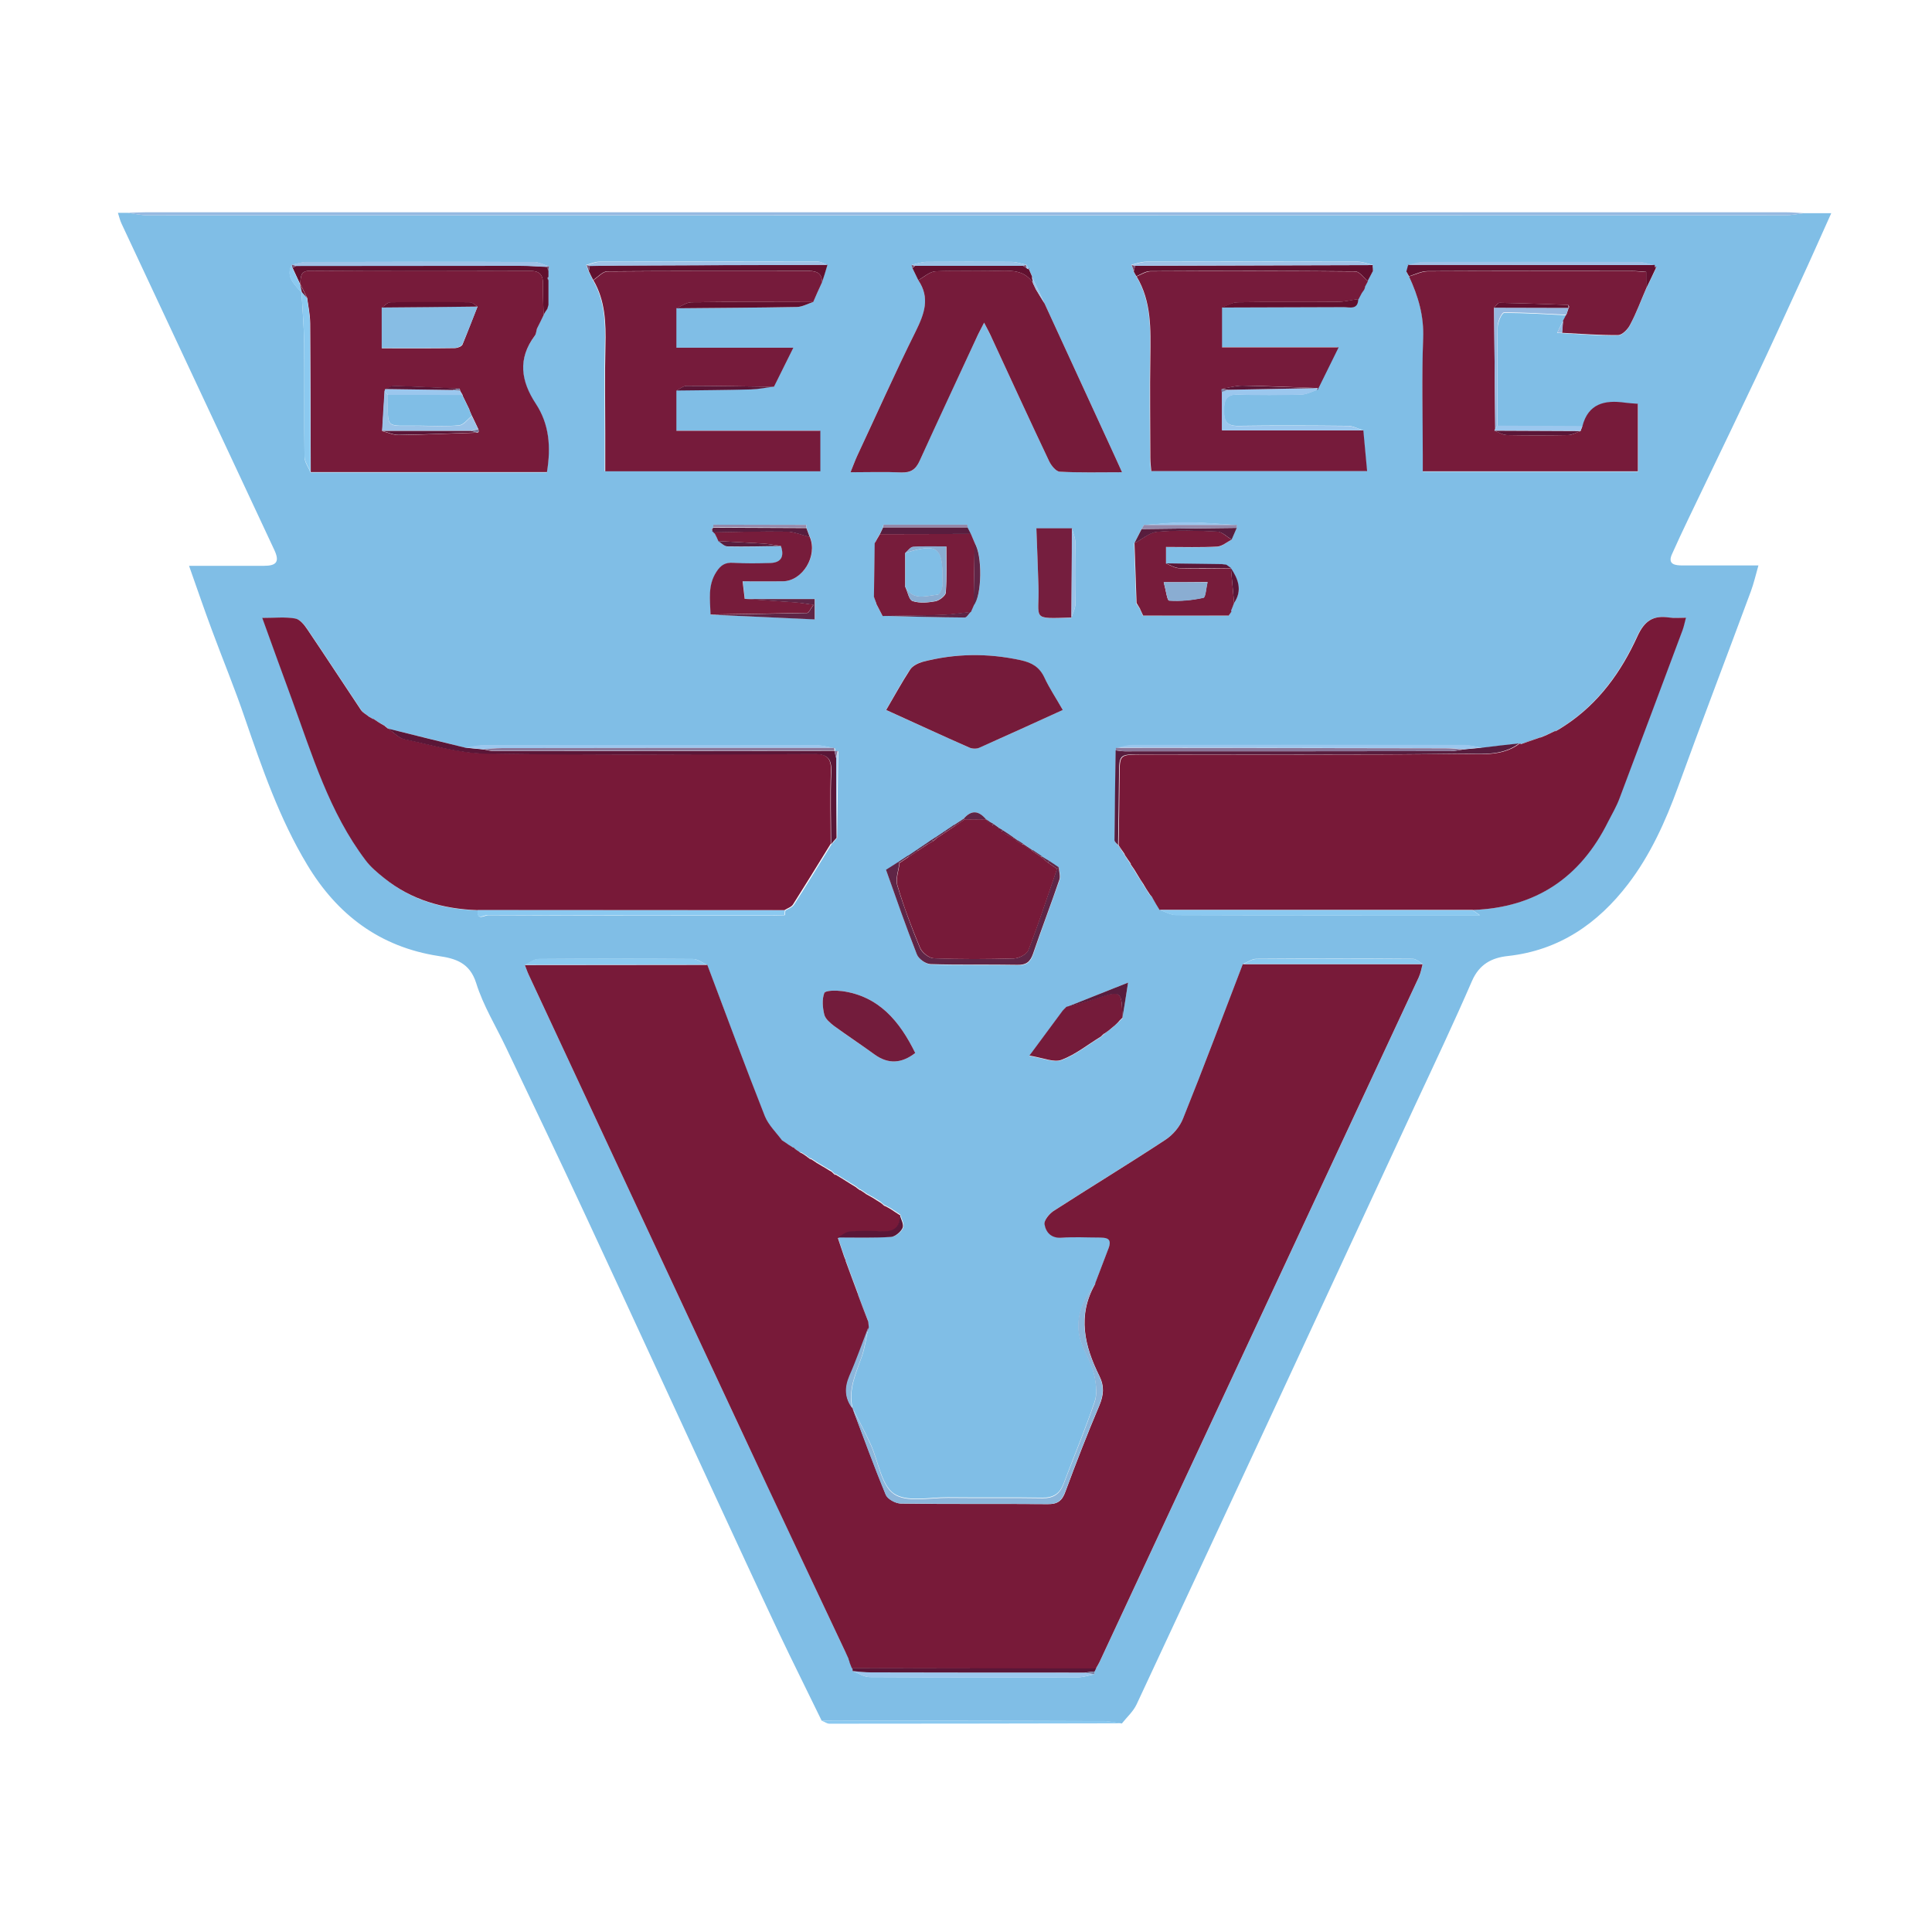<?xml version="1.0" encoding="utf-8"?>
<!-- Generator: Adobe Illustrator 24.1.2, SVG Export Plug-In . SVG Version: 6.00 Build 0)  -->
<svg version="1.1" id="Слой_1" xmlns="http://www.w3.org/2000/svg" xmlns:xlink="http://www.w3.org/1999/xlink" x="0px" y="0px"
	 viewBox="0 0 1024 1024" style="enable-background:new 0 0 1024 1024;" xml:space="preserve">
<style type="text/css">
	.st0{fill:#80BEE6;}
	.st1{fill:#96B9E1;}
	.st2{fill:#8BC9F0;}
	.st3{fill:#781A39;}
	.st4{fill:#781938;}
	.st5{fill:#771B3A;}
	.st6{fill:#761B3B;}
	.st7{fill:#761B3A;}
	.st8{fill:#751B3A;}
	.st9{fill:#771C3B;}
	.st10{fill:#731C3C;}
	.st11{fill:#751E3E;}
	.st12{fill:#8CB6DB;}
	.st13{fill:#5A1637;}
	.st14{fill:#581D3E;}
	.st15{fill:#61102F;}
	.st16{fill:#5F2546;}
	.st17{fill:#9BC7EE;}
	.st18{fill:#8B7799;}
	.st19{fill:#9FC2E8;}
	.st20{fill:#9AC3E8;}
	.st21{fill:#9488AA;}
	.st22{fill:#797FA2;}
	.st23{fill:#785173;}
	.st24{fill:#87BDE4;}
	.st25{fill:#8AADD2;}
	.st26{fill:#771A39;}
</style>
<path class="st0" d="M435.5,912c-7.5-15.5-15.2-30.8-22.6-46.4c-11.5-24.4-22.8-48.9-34.1-73.3c-22.9-49.5-45.7-99.2-68.7-148.6
	c-13.7-29.5-27.8-58.9-41.8-88.3c-5.4-11.4-12.2-22.4-15.9-34.3c-3.4-10.9-11.1-13.1-20-14.4c-31.1-4.8-53.7-21.9-69.6-48.4
	c-14.7-24.4-23.9-51.2-33.1-77.9c-5.3-15.6-11.6-30.8-17.3-46.2c-4.1-11-7.9-22.1-12.2-34.3c13.7,0,26.7,0,39.7,0
	c6.7,0,8.4-2.2,5.5-8.4c-14.4-30.9-28.9-61.7-43.3-92.5c-12.6-26.8-25.1-53.7-37.7-80.5c-0.8-1.7-1.2-3.5-1.9-5.7c2,0,3.6,0,5.1,0
	c3.5,0.4,7,1.3,10.4,1.3c289.4,0.1,578.9,0.1,868.3,0c3.2,0,6.4-0.7,9.7-1.1c4.6,0,9.2,0,14.6,0c-5.6,12.4-11,24.7-16.7,37
	c-7.7,16.8-15.4,33.7-23.3,50.4c-8.8,18.6-17.7,37.1-26.6,55.6c-6,12.6-12.2,25.1-17.9,37.9c-2.3,5.3,1.8,5.8,5.7,5.8
	c12.8,0,25.6,0,40.2,0c-1.5,5.4-2.5,9.6-4,13.7c-12.8,34.6-26,69-38.6,103.7c-6.7,18.4-14.7,36.1-26.5,51.5
	c-16,20.9-36.5,35.1-63.6,38.1c-8.6,0.9-15.2,4.3-19.1,13.2c-9.5,21.9-19.7,43.5-29.8,65.1c-24,51.8-48.1,103.6-72.1,155.4
	c-25.3,54.4-50.5,108.7-75.9,163c-1.8,3.8-5.2,6.8-7.8,10.1c-3.5-0.5-6.9-1.3-10.4-1.3C534.8,912,485.1,912,435.5,912z M422.4,609.7
	l0.2,0.2c-0.6-0.5-1.2-1-1.8-1.4l-0.2-0.4l-0.4,0.1c-0.9-0.6-1.8-1.1-2.7-1.7l0.2,0.1c-1.1-0.7-2.2-1.4-3.3-2.2
	c-3.1-4.2-7.3-8.1-9.1-12.8c-10.5-26.6-20.4-53.5-30.5-80.2c-2.5-1.1-5-3.1-7.5-3.1c-27.2-0.2-54.5-0.2-81.7,0
	c-2.5,0-4.9,2.1-7.4,3.2c0.7,1.8,1.3,3.6,2.1,5.3c37.6,80.6,75.1,161.1,112.7,241.6c18.3,39.1,36.8,78.2,55.1,117.2
	c0.7,1.3,1.4,2.6,2,3.9l-0.2-0.2c-0.1,0.6,0.1,1.1,0.5,1.5c0.4,1.1,0.9,2.2,1.3,3.3c0.2,0.5,0.2,1,0.2,1.6c3,1.1,6.1,3.2,9.1,3.2
	c36.8,0.2,73.6,0.2,110.4,0.1c2.9,0,5.7-1,8.6-1.6c0.1-0.5,0.1-1,0.1-1.5c0.3-0.5,0.6-1.1,0.8-1.6c0.7-1.2,1.4-2.3,2-3.6
	c56.4-121,112.8-241.9,169.2-362.9c1-2.1,1.3-4.6,2-6.9c-1.7-0.9-3.5-2.7-5.2-2.7c-27.7-0.2-55.4-0.2-83.1,0c-2.3,0-4.6,1.8-7,2.7
	c-10.5,27.3-20.8,54.6-31.6,81.7c-1.8,4.4-5.4,8.8-9.4,11.4c-19.6,12.9-39.7,25.1-59.4,37.8c-2.3,1.5-5.1,4.9-4.7,6.9
	c0.7,4.2,3.5,7.5,9.1,7.2c6.5-0.4,13.1-0.1,19.7-0.1c3.4,0,7.1-0.1,5.3,5.3c-2.4,6.3-4.8,12.6-7.2,18.9l0,0.4
	c-8.3,10.7-12.2,22.1-5.8,35.2c2.1,4.4,4.3,9,5.3,13.7c0.9,4.3,1.5,9.4,0.1,13.5c-5,14.7-11,29.1-16.5,43.6c-2,5.2-5.4,7.5-11.2,7.4
	c-16.7-0.3-33.4,0-50-0.2c-9.8-0.1-21.9,2.7-28.7-2c-6.8-4.7-8.2-17.2-12.3-26.1c-3-6.6-6.5-12.9-9.7-19.4l0.1,0.1
	c-2.3-9.8,1.8-18.3,4.9-27.2c1.8-5.1,2.4-10.5,3.6-15.8c-0.1-1-0.2-2.1-0.3-3.1c-1.8-4.8-3.7-9.7-5.5-14.5c0,0,0.2,0.1,0.2,0.1
	c-2.2-6-4.5-12.1-6.7-18.1l0.2,0.2c-0.3-0.7-0.6-1.5-0.9-2.2c-1.1-3.3-2.2-6.6-3.3-9.8c9.5,0,19,0.3,28.5-0.3
	c2.2-0.1,5.2-2.6,6.1-4.8c0.8-1.8-0.9-4.6-1.5-7l0.1,0.1c-1.7-1.1-3.4-2.3-5.2-3.4l0.2,0.1c-1.2-0.6-2.3-1.3-3.5-1.9
	c0,0,0.3,0.4,0.3,0.4c-0.7-0.6-1.4-1.2-2.1-1.8l0.2,0.1c-1.7-1.1-3.4-2.2-5.1-3.2l0.1,0.1c-1.1-0.6-2.3-1.3-3.4-1.9l0.3,0.1
	c-1.1-0.7-2.2-1.5-3.3-2.2l0.3,0.4c-0.7-0.5-1.5-1.1-2.2-1.6l0.3,0.1c-1.1-0.7-2.3-1.4-3.4-2.1l0.3,0.2c-2.8-1.7-5.6-3.5-8.4-5.2
	l0.1,0.5c-0.7-0.6-1.3-1.3-2-1.9c-0.6-0.4-1.3-0.8-1.9-1.1c-1.1-0.6-2.1-1.3-3.2-1.9l0.2,0.1c-1.1-0.7-2.3-1.3-3.4-2
	c0,0,0.4,0.2,0.4,0.2c-1.1-0.7-2.2-1.4-3.4-2.2l0.3,0.5c-0.8-0.5-1.5-1.1-2.3-1.6l0.3,0.1c-1.1-0.7-2.3-1.4-3.4-2.2
	c0,0,0.4,0.4,0.4,0.4C423.9,610.7,423.1,610.2,422.4,609.7z M524.5,435.5c-0.6-0.4-1.3-0.9-1.9-1.3c-3.8-4.5-7.8-5.1-11.8-0.3
	c-1.7,1.1-3.3,2.2-5,3.3c-1.6,1.1-3.3,2.2-4.9,3.3c-1.6,1.1-3.3,2.2-4.9,3.3c-0.7,0.4-1.3,0.8-2,1.3c-1,0.7-1.9,1.3-2.9,2
	c-1.6,1.1-3.3,2.2-4.9,3.3c-1.6,1.1-3.3,2.2-4.9,3.3c-1.7,1.1-3.3,2.2-5,3.3c-2.2,1.4-4.4,2.8-6.6,4.2c5.6,15.5,10.6,30.3,16.3,44.7
	c1,2.4,4.8,5.2,7.3,5.3c15.3,0.5,30.6,0.1,46,0.4c4.6,0.1,6.8-1.4,8.3-5.8c4.5-13.2,9.4-26.3,14-39.4c0.7-1.9-0.1-4.3-0.3-6.5
	c-1.6-1.1-3.3-2.2-4.9-3.3c-1.4-0.9-2.7-1.7-4.1-2.6c-1.6-1.1-3.3-2.2-4.9-3.3c-1.6-1.1-3.3-2.2-4.9-3.3c-1-0.6-2-1.3-3-1.9
	c-0.6-0.5-1.3-0.9-1.9-1.4c-2-1.3-3.9-2.6-5.9-4c-0.7-0.4-1.4-0.8-2-1.2c-1-0.7-1.9-1.4-2.9-2.1
	C525.9,436.3,525.2,435.9,524.5,435.5z M588.2,545.8c0.6-0.5,1.2-1,1.8-1.5c0.5-0.5,1.1-1,1.6-1.4c0.6-0.6,1.3-1.2,1.9-1.8
	c0.5-0.5,0.9-0.9,1.4-1.4c0.9-5.5,1.7-11,3-18.9c-12.9,5.1-23,9.2-33.2,13.2c0,0,0.4,0,0.4,0c-0.6,0.6-1.2,1.3-1.9,1.9
	c-5.4,7.3-10.8,14.6-17.6,23.8c7.1,1.1,12.9,3.7,17.1,2.2c7.4-2.8,13.9-8.1,20.8-12.3c0.7-0.6,1.3-1.2,2-1.8l-0.3,0.4
	C586.1,547.3,587.1,546.6,588.2,545.8L588.2,545.8z M611,475.8l-0.4-0.4c0.7,1.2,1.4,2.5,2.1,3.7c0.6,1,1.3,2.1,1.9,3.1
	c2.9,1,5.7,2.7,8.6,2.8c51.5,0.2,103,0.1,154.5,0.1c1.8,0,3.6,0,6.7,0c-2.2-1.5-3.1-2.2-3.9-2.8c33.2-1.2,56.9-17.1,71.6-46.7
	c2.1-4.2,4.4-8.2,6.1-12.5c11.2-29.7,22.3-59.4,33.4-89.1c0.7-1.9,1.1-3.9,1.8-6.6c-3.5,0-6.3,0.4-8.9-0.1
	c-8.4-1.3-13.1,1.8-16.8,9.9c-8.6,18.9-20.5,35.5-38.2,47.2c-1.1,0.7-2.2,1.4-3.3,2.1l0.2-0.1c-0.8,0.4-1.5,0.9-2.3,1.3l0.2-0.4
	c-1.6,0.8-3.2,1.5-4.8,2.3c0,0,0.3-0.1,0.3-0.1c-1.2,0.5-2.5,1-3.7,1.5l0.2-0.2c-3.5,1.2-7.1,2.5-10.6,3.7l0-0.4l-0.4,0
	c-6.6,0.8-13.2,1.5-19.8,2.3c-2.9-0.5-5.8-1.3-8.8-1.3c-58.8-0.1-117.6-0.1-176.4,0c-2.9,0-5.8,1-8.7,1.5c-0.2,0.4-0.2,0.8-0.2,1.3
	c-0.2,15.9-0.5,31.8-0.6,47.6c0,0.8,1.2,1.7,1.9,2.6l-0.1-0.2c0.7,1.1,1.4,2.1,2.1,3.2l-0.1-0.2c0.5,0.7,1,1.5,1.5,2.2
	c0,0-0.4-0.3-0.4-0.3c0.7,1.1,1.4,2.2,2.2,3.3l-0.1-0.2c0.5,0.7,1,1.5,1.5,2.2l-0.4-0.2c0.7,1.1,1.5,2.1,2.2,3.2l-0.2-0.3
	c0.7,1.1,1.3,2.2,2,3.3l0,0c1.1,1.7,2.2,3.3,3.2,5l-0.1-0.1c1.1,1.7,2.2,3.4,3.2,5.1l-0.1-0.1C609.8,474.5,610.4,475.2,611,475.8z
	 M464.8,286.1c-0.4,0.6-0.8,1.2-1.1,1.8c-0.1,9.5-0.3,18.9-0.4,28.4c0.4,1.2,0.8,2.4,1.1,3.5l-0.1,0c1.1,2.2,2.3,4.4,3.4,6.6l0.3,0
	c14.5,0.3,28.9,0.8,43.4,0.9c1,0,2.1-1.9,3.1-3c0.5-1.1,1-2.2,1.5-3.4c4.5-5.1,4.9-26.8,0.5-33.3l0.1,0.3c-0.7-1.7-1.4-3.3-2.1-5
	l0,0c-0.6-1.1-1.2-2.3-1.8-3.4c0-0.5,0-1-0.1-1.4c-14.8,0-29.6,0-44.4,0c-0.1,0.5-0.2,0.9-0.2,1.4c-0.6,1.2-1.1,2.4-1.7,3.6l0.1-0.2
	c-0.7,1.1-1.3,2.2-2,3.4C464.6,286.3,464.8,286.1,464.8,286.1z M723.4,152l-0.3,0.2c0.6-1.2,1.3-2.4,1.9-3.6c0,0-0.2,0.3-0.2,0.3
	c1-1.8,2-3.6,2.9-5.4c-0.1-0.9-0.2-1.7-0.2-2.6l0.1-0.5c-2.6-0.6-5.2-1.7-7.8-1.7c-37.4-0.1-74.9-0.1-112.3,0c-2.6,0-5.2,1-7.8,1.6
	c0.4,1.2,0.8,2.4,1.1,3.6c0.5,0.8,0.9,1.6,1.4,2.5c8,13.3,7.6,28,7.3,42.8c-0.3,17.8-0.1,35.5,0,53.3c0,2.4,0.3,4.7,0.5,7.1
	c38.2,0,75.7,0,114.4,0c-0.7-7.7-1.3-14.6-2-21.6c-2.7-0.8-5.4-2.3-8-2.3c-19.4-0.2-38.8-0.3-58.2,0c-5.9,0.1-7.5-2.5-7.5-7.9
	c0-5.4,0.8-8.9,7.5-8.7c11.2,0.4,22.4,0.2,33.6,0c2.7-0.1,5.3-1.5,8-2.4c3.5-7.1,7-14.2,11.2-22.7c-21.9,0-41.6,0-61.8,0
	c0-7.6,0-14.4,0-21.1c21.6-0.1,43.1-0.1,64.7-0.2c3.2,0,7.7,1.6,7.8-4.3l-0.2,0.2c0.6-1.1,1.2-2.3,1.8-3.4c0.4-0.6,0.8-1.2,1.2-1.7
	C723,153,723.2,152.5,723.4,152z M204.1,384.8C204.1,384.8,204.1,384.9,204.1,384.8c-1.1-0.6-2.2-1.3-3.3-1.9l0.3,0.2
	c-1.1-0.7-2.2-1.5-3.3-2.2l0.3,0.4c-0.8-0.4-1.5-0.9-2.3-1.3c-1.5-1.2-3.3-2.1-4.3-3.6c-9.5-14.2-18.8-28.5-28.4-42.7
	c-1.6-2.4-4.1-5.4-6.5-5.8c-5.3-0.9-10.8-0.3-17.4-0.3c5.5,15.1,10.5,29.2,15.7,43.2c10.8,29.4,19.8,59.7,39.1,85.3
	c2.7,3.6,6.3,6.6,9.8,9.4c14.4,11.7,31.3,16.5,49.6,17c-0.9,5.8,3.7,2.6,5.2,2.6c48.6,0.2,97.2,0.2,145.8,0.2c3.8,0,7.6,0,11.5-0.2
	c0.2,0,0.2-1.6,0.4-2.5c1.5-1,3.6-1.6,4.5-3c6.3-9.8,12.3-19.7,18.4-29.6c0.5-0.9,1.1-1.7,1.6-2.6l0,0.1c1-1.1,1.9-2.3,2.9-3.4
	c0.2-15.3,0.4-30.6,0.6-45.9c-0.6,0-1.1-0.1-1.7-0.1c0,0,0,0,0,0c0.1-0.5,0-1-0.1-1.5c-3.2-0.5-6.3-1.5-9.5-1.5
	c-58.8-0.1-117.6-0.1-176.4,0c-3.2,0-6.4,0.9-9.6,1.3c-13.6-3.4-27.3-6.8-40.9-10.1l0.3,0.4C205.4,385.9,204.7,385.4,204.1,384.8z
	 M604.3,323l-0.2-0.2c0.6,1.2,1.1,2.4,1.7,3.6l0.1,0c15,0,30,0,45,0c0,0,0.1,0.1,0.1,0.1c0.5-0.7,1.1-1.5,1.6-2.2l-0.2-0.5
	c0.6-1.5,1.1-3,1.7-4.4l-0.1,0.3c4.5-6.6,2.2-12.7-1.7-18.5l0.1,0.1c-0.8-0.6-1.6-1.2-2.5-1.8c-0.8-0.1-1.6-0.2-2.4-0.3
	c-9.9-0.1-19.7-0.3-29.6-0.4c0-2.6,0-5.2,0-8.8c9.4,0,18.3,0.3,27.2-0.2c2.6-0.1,5.1-2.4,7.6-3.7c0.9-2.1,1.8-4.1,2.7-6.2
	c0-0.5,0.1-1.1,0.1-1.6c-8.9-0.5-17.8-1.4-26.6-1.4c-7.5,0-15,0.9-22.6,1.4c-0.4,0.7-0.8,1.5-1.3,2.2c-1.3,2.5-2.6,5.1-3.9,7.6
	c0.4,10.6,0.7,21.1,1.1,31.7C602.9,320.8,603.6,321.9,604.3,323z M545.2,142.6c-0.4-0.8-0.8-1.5-1.2-2.3c-2.6-0.5-5.2-1.5-7.8-1.5
	c-15-0.1-30.1-0.1-45.1,0c-2.6,0-5.2,1-7.8,1.6c0.1,0.6,0.2,1.1,0.3,1.7c1,2.1,2.1,4.3,3.1,6.4c6.4,9.4,3.3,18-1.4,27.2
	c-10.8,21.8-20.8,44-31,66c-1.2,2.5-2.1,5.2-3.5,8.6c9.9,0,18.4-0.3,26.8,0.1c5.1,0.3,7.8-1.5,9.9-6.3c9.7-21.7,19.9-43.2,29.9-64.7
	c1.2-2.5,2.5-5,4.2-8.4c1.9,3.8,3.1,6.2,4.3,8.6c10,21.6,19.9,43.2,30.1,64.7c1.1,2.4,3.7,5.6,5.7,5.7c10.5,0.6,21.1,0.3,33,0.3
	c-2.2-4.8-3.8-8.5-5.5-12.1c-11.9-25.8-23.7-51.6-35.6-77.4c-2.2-4.7-4.4-9.3-6.6-14c0,0,0-0.4,0-0.4c-0.6-1.5-1.3-2.9-1.9-4.4
	l0.4,0.2C545.4,142.2,545.2,142.6,545.2,142.6z M828.3,170.3c0,0,0.1-0.2,0.1-0.2c-1,2.1-2.1,4.2-3.1,6.4c0.9,0,1.7,0,2.6,0.1
	c9.9,0.5,19.8,1.4,29.7,1.2c2.2,0,5.1-3.1,6.4-5.5c3.2-6.2,5.7-12.8,8.5-19.2c1.7-3.6,3.5-7.2,5.2-10.8c0.1-0.2,0.3-0.4,0.4-0.5
	c-0.3-0.2-0.7-0.3-1-0.5l0-0.6c-2.8-0.6-5.7-1.7-8.5-1.7c-38-0.1-76-0.1-113.9,0c-2.9,0-5.7,1.1-8.6,1.6l0.4,0.2
	c0,0-0.2,0.4-0.2,0.4c-0.3,1-0.5,2-0.8,3c0.5,0.8,0.9,1.7,1.4,2.5c4.9,10.4,8,21,7.5,33c-0.9,20.5-0.2,41-0.2,61.5
	c0,2.9,0,5.8,0,8.8c38.7,0,76.2,0,114,0c0-12.2,0-23.8,0-35.8c-2.6-0.2-4.8-0.3-6.9-0.6c-10.7-1.5-19.3,0.4-22.5,12.5
	c-15-0.1-30.1-0.1-45.1-0.2c0-17.4-0.2-34.9,0.1-52.3c0-2.7,2.2-7.7,3.4-7.7c11-0.1,22.1,0.7,33.1,1.2l-0.1,0
	C829.6,168,829,169.1,828.3,170.3z M381,286.9l-0.2-0.1c1.6,1,3.2,2.8,4.8,2.9c9.5,0.2,18.9-0.1,28.4-0.2c1.8,5.3,0.3,8.8-5.6,9
	c-6.5,0.3-13.1,0.4-19.6-0.1c-4.3-0.3-6.7,1.2-9,4.8c-4.7,7.2-3.3,14.9-3.1,22.6c18.3,0.8,36.7,1.6,55.2,2.4c0-4.7,0-7.5,0-10.8
	c-12.8,0-24.9,0-37.1,0c-0.3-2.8-0.7-5.6-1.1-9.3c7.8,0,14.6,0.1,21.3,0c10.5-0.2,18.6-13.6,14.3-23.5c-0.6-1.6-1.3-3.3-1.9-4.9
	c0-0.5,0-1,0-1.5c-16.4,0-32.8-0.1-49.2-0.1c-0.1,0.5-0.1,1,0,1.4c-0.2,0.2-0.4,0.4-0.7,0.5c-0.1,0.1-0.4,0.3-0.4,0.4
	c0.1,0.4,0.3,0.7,0.5,1c0.2,0.3,0.5,0.5,0.8,0.6l0,0.5l0.5,0.1C379.5,284.1,380.2,285.5,381,286.9z M410.1,205
	c0.9-1.7,1.7-3.5,2.6-5.2c2.4-4.7,4.7-9.4,7.7-15.5c-21.5,0-41.3,0-62,0c0-7.5,0-14.2,0-20.9c21.4-0.2,42.8-0.3,64.1-0.7
	c2.8-0.1,5.6-1.7,8.4-2.6c1.6-3.5,3.2-7,4.7-10.5c1-3.1,2-6.1,2.9-9.2c-1.6-0.6-3.1-1.6-4.7-1.7c-38.7-0.1-77.4-0.1-116.2,0
	c-2.3,0-4.6,1.1-6.9,1.7c0.4,1.1,0.8,2.2,1.2,3.3c0.8,1.6,1.6,3.1,2.3,4.7c6.3,10.8,6.8,22.6,6.4,34.8c-0.4,15.6-0.1,31.1-0.1,46.7
	c0,6.5,0,13,0,19.8c38.5,0,76,0,114,0c0-7.2,0-13.8,0-21.5c-25.5,0-50.5,0-76.3,0c0-7.8,0-14.6,0-21.3c13.2-0.2,26.4-0.2,39.6-0.6
	c3.9-0.1,7.7-0.9,11.6-1.4L410.1,205z M291,141.2c-2.7-0.8-5.4-2.3-8.1-2.3c-40.1-0.2-80.3-0.1-120.4,0c-2.6,0-5.2,1-7.9,1.5
	c-3.3,6.7,1.8,10.4,5.2,14.7c0.5,8.9,1.3,17.8,1.4,26.8c0.2,20.1-0.1,40.2,0.2,60.3c0,2.8,2.1,5.5,3.2,8.2c41.7,0,83.4,0,125.2,0
	c2.2-13.4,1.3-25.4-5.9-36.2c-7.9-12-9.7-23.8-0.6-36c0.8-1,0.8-2.5,1.2-3.8c1.2-2.5,2.4-5,3.7-7.5l-0.2,0.3
	c0.6-1.1,1.2-2.2,1.9-3.3c0.2-0.7,0.4-1.4,0.6-2.1c0-4.3,0-8.7,0-13c0-0.6,0-1.2,0-1.8c0-1.1,0-2.1,0-3.2
	C290.7,142.8,290.8,142,291,141.2z M568.2,280.1c-6.9,0-13.8,0-18.9,0c0.4,10.6,0.8,20.5,1.1,30.5c0.6,18-4.4,17.4,17.5,16.8
	c0.7-2.5,2.1-4.9,2.1-7.4c0.2-10.8,0.2-21.6,0-32.3C570,285.1,568.8,282.6,568.2,280.1z M563.3,376.3c-3.7-6.4-7.2-11.7-9.9-17.3
	c-2.6-5.5-6.7-7.8-12.5-9.1c-17.5-3.8-34.8-3.6-52,0.9c-2.4,0.6-5.3,2.1-6.6,4.1c-4.5,6.7-8.3,13.9-12.7,21.4
	c15.2,6.9,29.6,13.5,44,19.9c1.6,0.7,3.9,0.8,5.4,0.1C533.6,389.9,547.9,383.3,563.3,376.3z M485.1,558.1
	c-8.3-16.9-19.3-30.1-38.8-32.8c-3.2-0.4-8.9-0.4-9.4,1c-1.3,3.3-0.9,7.8,0,11.5c0.6,2.3,3.1,4.5,5.2,6c7,5.2,14.3,9.9,21.3,15
	C470.8,564.2,477.9,563.7,485.1,558.1z"/>
<path class="st1" d="M956.1,113c-3.2,0.4-6.4,1.1-9.7,1.1c-289.4,0-578.9,0-868.3,0c-3.5,0-7-0.8-10.4-1.3c3.3-0.1,6.5-0.3,9.8-0.3
	c289.6,0,579.2,0,868.8,0C949.6,112.5,952.8,112.8,956.1,113z"/>
<path class="st2" d="M435.5,912c49.6,0,99.3,0,148.9,0.1c3.5,0,6.9,0.9,10.4,1.3c-51.7,0.1-103.5,0.2-155.2,0.2
	C438.2,913.6,436.9,912.5,435.5,912z"/>
<path class="st3" d="M448.1,875.6c-18.4-39.1-36.9-78.1-55.1-117.2c-37.6-80.5-75.2-161.1-112.7-241.6c-0.8-1.7-1.4-3.5-2.1-5.3
	c32.2,0,64.5-0.1,96.7-0.1c10.1,26.8,20,53.6,30.5,80.2c1.9,4.7,6,8.6,9.1,12.8c1.1,0.7,2.2,1.4,3.3,2.2c0,0-0.2-0.1-0.2-0.1
	c0.9,0.6,1.8,1.1,2.7,1.7l0.4-0.1c0,0,0.2,0.4,0.2,0.4c0.6,0.5,1.2,1,1.8,1.4c0,0-0.2-0.2-0.2-0.2c0.7,0.5,1.5,1,2.2,1.6
	c0,0-0.4-0.4-0.3-0.4c1.1,0.7,2.3,1.4,3.4,2.2c0,0-0.3-0.1-0.3-0.1c0.8,0.5,1.5,1.1,2.2,1.6c0,0-0.3-0.5-0.3-0.5
	c1.1,0.7,2.2,1.4,3.4,2.2c0,0-0.4-0.2-0.4-0.2c1.1,0.7,2.3,1.3,3.4,2c0,0-0.2-0.1-0.2-0.1c1.1,0.6,2.1,1.3,3.2,1.9
	c0.6,0.4,1.3,0.8,1.9,1.1c0.7,0.6,1.3,1.3,2,1.9c0,0-0.1-0.5-0.1-0.5c2.8,1.7,5.6,3.5,8.4,5.2c0,0-0.3-0.2-0.3-0.2
	c1.1,0.7,2.3,1.4,3.4,2.1c0,0-0.3-0.1-0.3-0.1c0.7,0.5,1.5,1.1,2.2,1.6c0,0-0.3-0.4-0.3-0.4c1.1,0.7,2.2,1.5,3.3,2.2
	c0,0-0.3-0.1-0.3-0.1c1.1,0.6,2.3,1.3,3.4,1.9c0,0-0.1-0.1-0.1-0.1c1.7,1.1,3.4,2.2,5.1,3.2c0,0-0.2-0.1-0.2-0.1
	c0.7,0.6,1.4,1.2,2.1,1.8c0,0-0.3-0.4-0.3-0.4c1.2,0.6,2.3,1.3,3.5,1.9c0,0-0.2-0.1-0.2-0.1c1.7,1.1,3.4,2.3,5.2,3.4
	c0,0-0.1-0.1-0.1-0.1c0.1,6.5-3,9.2-9.5,8.8c-5.7-0.4-11.4-0.4-17,0.1c-2.2,0.2-4.3,2.1-6.5,3.2c1.1,3.3,2.2,6.6,3.3,9.8
	c0.3,0.7,0.6,1.5,0.9,2.2c0,0-0.2-0.2-0.2-0.2c2.2,6,4.5,12.1,6.7,18.1c0,0-0.2-0.1-0.1-0.1c1.8,4.8,3.7,9.7,5.5,14.5
	c0.1,1,0.2,2.1,0.3,3.1c-3.3,8.5-6.3,17.2-10,25.6c-2.8,6.3-2.7,11.8,1.5,17.3c0,0-0.1-0.1-0.1-0.1c5.8,15.3,11.4,30.7,17.6,45.8
	c1,2.3,5.2,4.6,7.9,4.7c26,0.4,51.9,0.1,77.9,0.3c5.3,0.1,7.7-1.8,9.4-6.6c5.7-15.4,11.6-30.6,18-45.7c2.3-5.5,2.7-10.2,0-15.6
	c-7.9-15.9-11.8-32.1-2.2-48.8c0,0,0-0.4,0-0.4c2.4-6.3,4.8-12.6,7.2-18.9c1.8-5.3-1.8-5.2-5.3-5.3c-6.6,0-13.1-0.4-19.7,0.1
	c-5.6,0.4-8.4-2.9-9.1-7.2c-0.3-2,2.5-5.4,4.7-6.9c19.7-12.7,39.8-24.9,59.4-37.8c4-2.6,7.7-7,9.4-11.4
	c10.9-27.1,21.1-54.4,31.6-81.7c31.8,0,63.5,0,95.3,0c-0.6,2.3-1,4.7-2,6.9c-56.4,121-112.8,242-169.2,362.9c-0.6,1.2-1.3,2.4-2,3.6
	c-43.1-0.1-86.2-0.1-129.3-0.2c-0.4-1.1-0.9-2.2-1.3-3.3c0.1-0.2,0.3-0.5,0.3-0.6c-0.2-0.3-0.5-0.6-0.8-0.9c0,0,0.2,0.2,0.2,0.2
	C449.4,878.2,448.7,876.9,448.1,875.6z"/>
<path class="st4" d="M253.2,482.4c-18.3-0.6-35.2-5.4-49.6-17c-3.5-2.8-7.1-5.8-9.8-9.4c-19.3-25.5-28.3-55.8-39.1-85.3
	c-5.2-14-10.2-28.1-15.7-43.2c6.7,0,12.2-0.6,17.4,0.3c2.5,0.4,4.9,3.4,6.5,5.8c9.6,14.2,18.9,28.5,28.4,42.7c1,1.5,2.9,2.4,4.3,3.6
	c0.8,0.4,1.5,0.9,2.3,1.3c0,0-0.3-0.4-0.3-0.4c1.1,0.7,2.2,1.5,3.3,2.2c0,0-0.3-0.2-0.3-0.2c1.1,0.7,2.2,1.3,3.4,2c0,0-0.1,0-0.1,0
	c0.7,0.5,1.3,1.1,2,1.6c0,0-0.3-0.4-0.3-0.4c2.9,2,5.5,5,8.6,5.7c14.3,3,28.8,7.4,43.2,7.6c57.9,0.9,115.7,0.5,173.6,0.2
	c7.1,0,9.7,2.1,9.4,9.3c-0.5,12.8-0.1,25.7-0.1,38.5c0,0,0-0.1,0-0.1c-0.5,0.9-1.1,1.7-1.6,2.6c-6.1,9.9-12.2,19.8-18.4,29.6
	c-0.9,1.4-3,2-4.5,3C361.7,482.4,307.4,482.4,253.2,482.4z"/>
<path class="st4" d="M614.6,482.3c-0.6-1-1.3-2.1-1.9-3.1c-0.7-1.2-1.4-2.5-2.1-3.7c0,0,0.4,0.4,0.4,0.4c-0.6-0.7-1.1-1.4-1.7-2
	c0,0,0.1,0.1,0.1,0.1c-1.1-1.7-2.2-3.4-3.2-5.1c0,0,0.1,0.1,0.1,0.1c-1.1-1.7-2.2-3.3-3.2-5c0,0,0,0,0,0c-0.7-1.1-1.3-2.2-2-3.3
	c0,0,0.2,0.3,0.2,0.3c-0.7-1.1-1.5-2.1-2.2-3.2c0,0,0.4,0.2,0.4,0.2c-0.5-0.7-1-1.5-1.5-2.2c0,0,0.1,0.2,0.1,0.2
	c-0.7-1.1-1.4-2.2-2.2-3.3c0,0,0.4,0.3,0.4,0.3c-0.5-0.7-1-1.5-1.5-2.2c0,0,0.1,0.2,0.1,0.2c-0.7-1.1-1.4-2.1-2.1-3.2
	c0,0,0.1,0.2,0.1,0.2c0.2-12.3,0.4-24.6,0.5-36.9c0.1-11.1,0-11.1,11.5-11.2c56.4,0,112.7,0.3,169.1-0.3c10.4-0.1,21.9,1.7,31.5-5.5
	l0.4,0c0,0,0,0.4,0,0.4c3.5-1.2,7.1-2.5,10.6-3.7c0,0-0.2,0.2-0.2,0.2c1.2-0.5,2.5-1,3.7-1.5c0,0-0.3,0.1-0.3,0.1
	c1.6-0.8,3.2-1.5,4.8-2.3c0,0-0.2,0.4-0.2,0.4c0.8-0.4,1.5-0.9,2.3-1.3c0,0-0.2,0.1-0.2,0.1c1.1-0.7,2.2-1.4,3.3-2.1
	c17.7-11.7,29.6-28.3,38.2-47.2c3.7-8.1,8.3-11.2,16.8-9.9c2.6,0.4,5.4,0.1,8.9,0.1c-0.7,2.6-1.1,4.7-1.8,6.6
	c-11.1,29.7-22.2,59.4-33.4,89.1c-1.6,4.3-4,8.4-6.1,12.5c-14.7,29.6-38.4,45.5-71.6,46.7C725.2,482.3,669.9,482.3,614.6,482.3z"/>
<path class="st5" d="M284.6,174.2c-0.4,1.3-0.4,2.8-1.2,3.8c-9.1,12.2-7.3,24,0.6,36c7.1,10.8,8.1,22.8,5.9,36.2
	c-41.8,0-83.5,0-125.2,0c-0.1-26.2-0.1-52.5-0.3-78.7c0-4.6-1-9.1-1.6-13.6c-1.2-2.5-2.5-5-3.7-7.5l-0.1,0c0.7-3.2-0.3-6.9,5.4-6.9
	c39,0.2,78,0.2,116.9,0.1c5.1,0,6.6,2.5,6.5,7.1c-0.1,5.4,0.2,10.9,0.3,16.3c0,0,0.2-0.3,0.2-0.3C287,169.3,285.8,171.7,284.6,174.2
	z M248.7,217.1l0.2,0.2c-1.2-2.5-2.4-5-3.6-7.4c0,0-0.1-0.5-0.1-0.5c-0.4-0.8-0.9-1.5-1.3-2.2c0-0.4-0.1-0.8-0.4-1.2
	c-11.6-0.5-23.1-1.1-34.7-1.4c-1.5,0-3,1.1-4.5,1.7c-0.2,0.4-0.3,0.7-0.4,1.1c-0.4,7-0.8,14-1.3,21.1c3,0.8,6.1,2.2,9.1,2.1
	c13.8-0.2,27.7-0.9,41.5-1.3c0.2-0.2,0.5-0.3,0.5-0.5c0-0.4-0.1-0.8-0.1-1.2c-1.1-2.3-2.2-4.6-3.3-6.9c0,0,0.1,0.3,0.1,0.3
	C249.7,219.6,249.2,218.3,248.7,217.1z M253.1,162.5c-1.3-0.8-2.6-2.2-4-2.2c-14.1-0.2-28.2-0.2-42.3,0c-1.5,0-3,1.8-4.4,2.8
	c0,6.9,0,13.9,0,21.5c13.6,0,26.1,0.1,38.6-0.1c1.4,0,3.6-0.8,4.1-1.8C247.9,175.9,250.4,169.2,253.1,162.5z"/>
<path class="st6" d="M435.7,149.6c-1.6,3.5-3.2,7-4.7,10.5c-21.4,0-42.9-0.2-64.3,0.1c-2.8,0-5.5,2.1-8.2,3.2c0,6.7,0,13.4,0,20.9
	c20.7,0,40.4,0,62,0c-3,6-5.4,10.8-7.7,15.5c-0.9,1.7-1.7,3.5-2.6,5.2c0,0-0.5,0-0.5,0c-15.2-0.2-30.4-0.5-45.6-0.5
	c-1.9,0-3.7,1.6-5.6,2.5c0,6.8,0,13.6,0,21.3c25.8,0,50.8,0,76.3,0c0,7.7,0,14.3,0,21.5c-37.9,0-75.4,0-114,0c0-6.9,0-13.4,0-19.8
	c0-15.6-0.3-31.2,0.1-46.7c0.3-12.2-0.1-24-6.4-34.8c2.5-1.6,5-4.6,7.5-4.6c35.7-0.3,71.3-0.2,107-0.2
	C433.2,143.6,435.7,145.1,435.7,149.6z"/>
<path class="st6" d="M722.6,228.1c0.6,6.9,1.3,13.9,2,21.6c-38.8,0-76.3,0-114.4,0c-0.2-2.4-0.5-4.8-0.5-7.1c0-17.8-0.3-35.5,0-53.3
	c0.2-14.8,0.7-29.5-7.3-42.8c2.4-0.9,4.9-2.6,7.3-2.7c36.2-0.2,72.4-0.2,108.6,0.1c2.2,0,4.4,3.3,6.7,5.1c0,0,0.2-0.3,0.2-0.3
	c-0.6,1.2-1.3,2.4-1.9,3.6c0,0,0.3-0.2,0.3-0.2c-0.2,0.5-0.4,1-0.6,1.5c-0.4,0.6-0.8,1.2-1.2,1.7c-0.6,1.1-1.2,2.3-1.8,3.4
	c0,0,0.2-0.2,0.2-0.2c-3.7,0.5-7.4,1.5-11.2,1.5c-17.6,0.2-35.2-0.1-52.8,0.2c-2.8,0-5.7,1.8-8.5,2.8c0,6.8,0,13.5,0,21.1
	c20.2,0,39.9,0,61.8,0c-4.2,8.6-7.7,15.6-11.2,22.7c-0.2-0.4-0.1-0.8,0.3-1.1c-13.3-0.5-26.6-1.1-39.8-1.3c-3.7-0.1-7.3,1.1-11,1.7
	c-0.1,0.5,0,1.1,0.1,1.6c0,6.7,0,13.3,0,20.4C673.2,228.1,697.9,228.1,722.6,228.1z"/>
<path class="st5" d="M872.5,152.9c-2.8,6.4-5.2,13-8.5,19.2c-1.2,2.4-4.2,5.5-6.4,5.5c-9.9,0.1-19.8-0.7-29.7-1.2
	c0.2-2.1,0.3-4.3,0.5-6.4c0,0-0.1,0.2-0.1,0.2c0.6-1.1,1.2-2.3,1.8-3.4c0,0,0.1,0,0.1,0c0.4-1.2,0.8-2.4,1.2-3.6c0,0-0.1,0-0.1,0
	c0.2-0.1,0.5-0.3,0.5-0.4c-0.1-0.4-0.4-0.8-0.6-1.2c-12.2-0.4-24.3-0.9-36.5-1.1c-0.9,0-1.9,1.7-2.8,2.6c0.2,21.4,0.4,42.8,0.6,64.2
	c-0.1,0.4-0.2,0.7-0.4,1c2.2,0.8,4.3,2.2,6.5,2.3c10.8,0.2,21.7,0.2,32.5,0c2.2,0,4.4-1.4,6.6-2.1c0.3-0.9,0.7-1.8,1-2.6
	c3.1-12,11.8-14,22.5-12.5c2.1,0.3,4.2,0.4,6.9,0.6c0,12,0,23.6,0,35.8c-37.7,0-75.3,0-114,0c0-3.1,0-6,0-8.8
	c0-20.5-0.6-41,0.2-61.5c0.5-12-2.6-22.5-7.5-33c3.3-0.9,6.5-2.6,9.8-2.7c36-0.2,72-0.1,108-0.1c2.6,0,5.3,0.3,7.9,0.5
	C872.5,147.6,872.5,150.2,872.5,152.9z"/>
<path class="st7" d="M553.6,160.8c11.9,25.8,23.7,51.6,35.6,77.4c1.7,3.6,3.3,7.3,5.5,12.1c-11.9,0-22.5,0.3-33-0.3
	c-2-0.1-4.6-3.3-5.7-5.7c-10.2-21.5-20.1-43.1-30.1-64.7c-1.1-2.5-2.4-4.9-4.3-8.6c-1.7,3.4-3.1,5.9-4.2,8.4
	c-10,21.6-20.1,43.1-29.9,64.7c-2.1,4.7-4.7,6.5-9.9,6.3c-8.4-0.4-16.9-0.1-26.8-0.1c1.4-3.4,2.3-6,3.5-8.6c10.3-22,20.2-44.3,31-66
	c4.6-9.3,7.8-17.8,1.4-27.2c3-1.6,6-4.5,9.1-4.7c11.3-0.6,22.7,0.1,34.1-0.3c6.9-0.2,13.3,0,17.6,6.4c0,0-0.1,0-0.1,0
	c0.5,1.1,1.1,2.3,1.6,3.4C550.5,155.8,552,158.3,553.6,160.8z"/>
<path class="st8" d="M563.3,376.3c-15.4,7-29.8,13.6-44.2,20c-1.5,0.7-3.9,0.6-5.4-0.1c-14.5-6.4-28.8-13-44-19.9
	c4.4-7.5,8.3-14.7,12.7-21.4c1.3-2,4.2-3.4,6.6-4.1c17.2-4.5,34.5-4.7,52-0.9c5.9,1.3,9.9,3.6,12.5,9.1
	C556.1,364.6,559.6,369.8,563.3,376.3z"/>
<path class="st9" d="M463.2,316.3c0.1-9.5,0.3-18.9,0.4-28.4c0.4-0.6,0.8-1.2,1.1-1.8c0,0-0.2,0.2-0.2,0.2c0.7-1.1,1.3-2.2,2-3.4
	c0,0-0.1,0.2-0.1,0.2c16.1,0,32.1-0.1,48.2-0.1c0,0,0,0,0,0c0.7,1.7,1.4,3.3,2.1,5c0,0-0.1-0.3-0.1-0.3c-0.2,11.1-0.4,22.2-0.5,33.3
	c-0.5,1.1-1,2.2-1.5,3.4c-4.9,0.5-9.7,1.3-14.6,1.5c-10.6,0.4-21.3,0.4-31.9,0.6c0,0-0.3,0-0.3,0c-1.1-2.2-2.3-4.4-3.4-6.6
	c0,0,0.1,0,0.1,0C464,318.6,463.6,317.5,463.2,316.3z M479.8,311c1.3,2.7,2,7,3.9,7.6c3.7,1.2,8.1,0.8,12.1,0.1
	c2.1-0.4,5.4-2.9,5.5-4.6c0.6-8,0.3-16,0.3-24.4c-6.9,0-12.3-0.2-17.7,0.2c-1.4,0.1-2.7,2.1-4.1,3.3
	C479.8,299.1,479.8,305.1,479.8,311z"/>
<path class="st9" d="M652.8,286c-2.5,1.3-5,3.5-7.6,3.7c-8.9,0.5-17.8,0.2-27.2,0.2c0,3.6,0,6.2,0,8.8c2.3,0.9,4.6,2.4,7,2.5
	c9.2,0.3,18.3,0.1,27.5,0c0,0-0.1-0.1-0.1-0.1c0.6,6.2,1.1,12.3,1.7,18.5c0,0,0.1-0.3,0.1-0.3c-0.6,1.5-1.1,3-1.7,4.4
	c0,0,0.2,0.5,0.2,0.5c-0.5,0.7-1.1,1.5-1.6,2.2c0,0-0.1-0.1-0.1-0.1c-15,0-30,0-45,0c0,0-0.1,0-0.1,0c-0.6-1.2-1.1-2.4-1.7-3.6
	c0,0,0.2,0.2,0.2,0.2c-0.7-1.1-1.3-2.2-2-3.3c-0.4-10.6-0.7-21.1-1.1-31.7c4.1-2.1,8-5.8,12.2-6.1c10.5-0.9,21.2-0.6,31.8-0.1
	C647.7,281.9,650.2,284.5,652.8,286z M616.8,308.6c1.1,3.9,1.8,9.7,2.8,9.7c6.1,0.4,12.3-0.2,18.2-1.5c1.2-0.3,1.4-5.2,2.2-8.3
	C631.7,308.6,625,308.6,616.8,308.6z"/>
<path class="st9" d="M378.8,282.7l-0.5-0.1c0,0,0-0.5,0-0.5c12.8-0.2,25.7-0.6,38.5-0.4c4.2,0.1,8.3,1.9,12.4,2.9
	c4.3,10-3.8,23.4-14.3,23.5c-6.7,0.1-13.5,0-21.3,0c0.4,3.7,0.8,6.5,1.1,9.3c8.8,0.6,17.6,1.2,26.4,1.8c3,0.2,5.9,0.8,10.1,1.3
	c-1.8,2.4-2.5,4.3-3.3,4.3c-17.1,0.4-34.2,0.6-51.3,0.9c-0.2-7.7-1.6-15.4,3.1-22.6c2.3-3.6,4.7-5.1,9-4.8c6.5,0.4,13,0.3,19.6,0.1
	c6-0.2,7.4-3.7,5.6-9c-3.2-0.5-6.4-1.1-9.6-1.3c-7.9-0.5-15.8-0.9-23.7-1.3c0,0,0.2,0.1,0.2,0.1
	C380.2,285.5,379.5,284.1,378.8,282.7z"/>
<path class="st10" d="M485.1,558.1c-7.2,5.6-14.3,6.1-21.7,0.7c-7-5.1-14.3-9.9-21.3-15c-2.1-1.6-4.6-3.7-5.2-6
	c-0.9-3.7-1.3-8.1,0-11.5c0.6-1.4,6.2-1.4,9.4-1C465.8,528,476.8,541.2,485.1,558.1z"/>
<path class="st8" d="M591.6,542.8c-0.5,0.5-1.1,1-1.6,1.4c-0.6,0.5-1.2,1-1.8,1.5c0,0-0.1,0.1-0.1,0.1c-1,0.7-2,1.5-3,2.2
	c0,0,0.3-0.4,0.3-0.4c-0.7,0.6-1.3,1.2-1.9,1.8c-6.9,4.2-13.4,9.5-20.8,12.3c-4.2,1.6-9.9-1.1-17.1-2.2c6.8-9.2,12.2-16.5,17.6-23.8
	c0.6-0.6,1.2-1.3,1.9-1.9c0,0-0.4,0-0.4,0c5.1-1.4,10.4-2.7,15.4-4.4c14.4-4.7,14.4-4.7,14.8,10c-0.5,0.5-0.9,0.9-1.4,1.4
	C592.9,541.6,592.2,542.2,591.6,542.8z"/>
<path class="st11" d="M567.9,327.3c-21.9,0.7-16.9,1.2-17.5-16.8c-0.3-9.9-0.7-19.8-1.1-30.5c5.1,0,12,0,18.9,0
	C568.1,295.8,568,311.5,567.9,327.3z"/>
<path class="st12" d="M580.4,680.5c-9.6,16.7-5.7,32.9,2.2,48.8c2.6,5.3,2.3,10.1,0,15.6c-6.4,15.1-12.3,30.4-18,45.7
	c-1.8,4.8-4.1,6.7-9.4,6.6c-26-0.3-51.9,0-77.9-0.3c-2.7,0-7-2.3-7.9-4.7c-6.3-15.1-11.8-30.5-17.6-45.8c3.3,6.5,6.7,12.8,9.7,19.4
	c4.1,8.9,5.4,21.4,12.3,26.1c6.8,4.7,18.9,1.9,28.7,2c16.7,0.2,33.4-0.1,50,0.2c5.8,0.1,9.2-2.2,11.2-7.4
	c5.5-14.5,11.5-28.9,16.5-43.6c1.4-4,0.8-9.1-0.1-13.5c-1-4.7-3.2-9.3-5.3-13.7C568.2,702.5,572.1,691.2,580.4,680.5z"/>
<path class="st13" d="M440.5,447.5c0-12.8-0.4-25.7,0.1-38.5c0.3-7.2-2.3-9.4-9.4-9.3c-57.9,0.2-115.8,0.6-173.6-0.2
	c-14.4-0.2-28.9-4.6-43.2-7.6c-3.1-0.7-5.8-3.7-8.6-5.7c13.6,3.4,27.3,6.8,40.9,10.1c3.2,0.3,6.3,0.6,9.5,0.9
	c1.9,0.3,3.7,0.9,5.6,0.9c60.2,0,120.3,0,180.5-0.1c0,0,0,0,0,0c0.3,1.3,0.6,2.5,0.9,3.8c0.1,14.1,0.1,28.2,0.2,42.3
	C442.4,445.2,441.4,446.3,440.5,447.5z"/>
<path class="st2" d="M614.6,482.3c55.3,0,110.6,0.1,165.9,0.1c0.9,0.6,1.7,1.2,3.9,2.8c-3.2,0-5,0-6.7,0c-51.5,0-103,0-154.5-0.1
	C620.3,485,617.4,483.2,614.6,482.3z"/>
<path class="st2" d="M253.2,482.4c54.3,0,108.5,0.1,162.8,0.1c-0.1,0.9-0.2,2.5-0.4,2.5c-3.8,0.2-7.6,0.2-11.5,0.2
	c-48.6,0-97.2,0-145.8-0.2C256.9,484.9,252.3,488.1,253.2,482.4z"/>
<path class="st14" d="M805.2,394c-9.5,7.2-21,5.3-31.5,5.5c-56.4,0.7-112.7,0.3-169.1,0.3c-11.4,0-11.4,0-11.5,11.2
	c-0.1,12.3-0.3,24.6-0.5,36.9c-0.7-0.9-1.9-1.7-1.9-2.6c0.1-15.9,0.4-31.8,0.6-47.6c1.6,0.2,3.3,0.5,4.9,0.5
	c57.5,0,114.9,0,172.4-0.1c2.4,0,4.8-0.6,7.2-0.9c3.2-0.3,6.3-0.6,9.5-0.9C792,395.5,798.6,394.7,805.2,394z"/>
<path class="st15" d="M288.1,167c-0.1-5.4-0.4-10.9-0.3-16.3c0.1-4.6-1.4-7.1-6.5-7.1c-39,0.1-78,0.2-116.9-0.1
	c-5.8,0-4.7,3.8-5.4,6.9c-1.3-2.8-2.6-5.6-3.9-8.4c0.6-0.4,1.3-0.7,1.9-1.1c39.5,0,79-0.1,118.5-0.1c4.9,0,9.7,0.4,14.6,0.6
	c0.2,0.7,0.4,1.4,0.6,2.2c0,1.1,0,2.1,0,3.2c-0.2,0.2-0.5,0.4-0.5,0.5c0.1,0.4,0.3,0.8,0.5,1.3c0,4.3,0,8.7,0,13
	c-0.2,0.7-0.4,1.4-0.6,2.1C289.3,164.8,288.7,165.9,288.1,167z"/>
<path class="st16" d="M561.2,459.7c0.1,2.2,0.9,4.6,0.3,6.5c-4.5,13.2-9.5,26.2-14,39.4c-1.5,4.3-3.7,5.9-8.3,5.8
	c-15.3-0.3-30.7,0.1-46-0.4c-2.6-0.1-6.4-2.8-7.3-5.3c-5.7-14.5-10.8-29.2-16.3-44.7c2.2-1.4,4.4-2.8,6.6-4.2c0,0,0.5,0.6,0.5,0.6
	c-0.5,4-2.2,8.4-1.1,12c3.4,11.2,7.5,22.2,12,33c1,2.5,4.7,5.4,7.2,5.5c14.2,0.5,28.4,0.5,42.6,0.1c2.7-0.1,6.8-2.2,7.6-4.4
	c5.5-14.2,10.2-28.7,15.2-43.1C560.6,460.3,560.9,460,561.2,459.7z"/>
<path class="st15" d="M872.5,152.9c0-2.7,0-5.4,0-8.8c-2.6-0.2-5.3-0.5-7.9-0.5c-36,0-72-0.1-108,0.1c-3.3,0-6.5,1.7-9.8,2.7
	c-0.5-0.8-0.9-1.7-1.4-2.5c0.3-1,0.5-2,0.8-3c0,0,0.2-0.4,0.2-0.4s-0.4-0.2-0.4-0.2c43.7,0,87.4,0.1,131.1,0.1c0,0,0,0.6,0,0.6
	c-0.1,0.5,0.2,0.8,0.6,1C876,145.7,874.2,149.3,872.5,152.9z"/>
<path class="st15" d="M435.7,149.6c0-4.5-2.5-6-6.8-6c-35.7,0.1-71.3-0.1-107,0.2c-2.5,0-5,3-7.5,4.6c-0.8-1.6-1.6-3.1-2.3-4.7
	c0.2-0.9,0.3-1.9,0.5-2.8c4.9-0.1,9.8-0.1,14.7-0.2c37.1-0.1,74.2-0.3,111.3-0.4C437.7,143.5,436.7,146.6,435.7,149.6z"/>
<path class="st17" d="M722.6,228.1c-24.7,0-49.4,0-75,0c0-7,0-13.7,0-20.4c1.1-0.4,2.2-0.7,3.3-1.1c15.8-0.3,31.6-0.6,47.4-0.9
	c-0.4,0.3-0.5,0.7-0.3,1.1c-2.7,0.8-5.3,2.3-8,2.4c-11.2,0.3-22.4,0.4-33.6,0c-6.7-0.2-7.5,3.3-7.5,8.7c0,5.4,1.6,8,7.5,7.9
	c19.4-0.2,38.8-0.2,58.2,0C717.2,225.9,719.9,227.3,722.6,228.1z"/>
<path class="st15" d="M724.9,148.9c-2.2-1.8-4.4-5.1-6.7-5.1c-36.2-0.3-72.4-0.3-108.6-0.1c-2.4,0-4.9,1.7-7.3,2.7
	c-0.5-0.8-0.9-1.6-1.4-2.5c0.2-1,0.5-2,0.7-3c4.9,0,9.8-0.1,14.7-0.1c37.1-0.1,74.2-0.2,111.3-0.3c0,0-0.1,0.5-0.1,0.5
	c0.1,0.9,0.2,1.7,0.2,2.6C726.8,145.4,725.8,147.2,724.9,148.9z"/>
<path class="st17" d="M580,887.4c-2.9,0.5-5.7,1.6-8.6,1.6c-36.8,0.1-73.6,0.2-110.4-0.1c-3,0-6.1-2.1-9.1-3.2
	c3.3,0.2,6.5,0.7,9.8,0.7c37.7,0.1,75.5,0.1,113.2,0.1C576.6,886.8,578.3,887.1,580,887.4z"/>
<path class="st17" d="M256.1,397.1c-3.2-0.3-6.3-0.6-9.5-0.9c3.2-0.5,6.4-1.3,9.6-1.3c58.8-0.1,117.6-0.1,176.4,0
	c3.2,0,6.3,1,9.5,1.5c-58.7,0-117.5,0-176.2,0.1C262.6,396.5,259.4,396.9,256.1,397.1z"/>
<path class="st17" d="M785.4,396.2c-3.2,0.3-6.3,0.6-9.5,0.9c-3.3-0.2-6.5-0.6-9.8-0.6c-58.2-0.1-116.4-0.1-174.6-0.2
	c2.9-0.5,5.8-1.5,8.7-1.5c58.8-0.1,117.6-0.1,176.4,0C779.5,394.9,782.4,395.8,785.4,396.2z"/>
<path class="st2" d="M374.7,511.3c-32.2,0-64.5,0.1-96.7,0.1c2.5-1.1,4.9-3.2,7.4-3.2c27.2-0.2,54.5-0.2,81.7,0
	C369.7,508.3,372.2,510.3,374.7,511.3z"/>
<path class="st2" d="M754.2,511c-31.8,0-63.5,0-95.3,0c2.3-1,4.6-2.7,7-2.7c27.7-0.2,55.4-0.2,83.1,0
	C750.7,508.2,752.4,510,754.2,511z"/>
<path class="st2" d="M162.7,157.9c0.6,4.5,1.6,9.1,1.6,13.6c0.2,26.2,0.2,52.5,0.3,78.7c-1.1-2.7-3.2-5.5-3.2-8.2
	c-0.3-20.1,0-40.2-0.2-60.3c-0.1-8.9-0.9-17.8-1.4-26.7c0,0,0.3-0.2,0.3-0.2C160.9,155.8,161.8,156.9,162.7,157.9z"/>
<path class="st18" d="M256.1,397.1c3.3-0.2,6.5-0.6,9.8-0.6c58.7-0.1,117.5-0.1,176.2-0.1c0.1,0.5,0.2,1,0.1,1.5
	c-60.2,0-120.3,0.1-180.5,0.1C259.9,398,258,397.4,256.1,397.1z"/>
<path class="st18" d="M591.5,396.4c58.2,0,116.4,0.1,174.6,0.2c3.3,0,6.5,0.4,9.8,0.6c-2.4,0.3-4.8,0.9-7.2,0.9
	c-57.5,0.1-114.9,0.1-172.4,0.1c-1.6,0-3.3-0.3-4.9-0.5C591.3,397.2,591.4,396.8,591.5,396.4z"/>
<path class="st19" d="M289.9,141.5c-4.9-0.2-9.7-0.6-14.6-0.6c-39.5,0-79,0.1-118.5,0.1c-0.7-0.2-1.4-0.4-2.1-0.7l-0.2,0
	c2.6-0.5,5.2-1.5,7.9-1.5c40.1-0.1,80.3-0.1,120.4,0c2.7,0,5.4,1.5,8.1,2.3C290.6,141.1,290.2,141.2,289.9,141.5z"/>
<path class="st15" d="M647.4,163c2.8-1,5.7-2.8,8.5-2.8c17.6-0.3,35.2,0,52.8-0.2c3.7,0,7.4-1,11.2-1.5c-0.1,5.9-4.6,4.3-7.8,4.3
	C690.5,162.9,669,162.9,647.4,163z"/>
<path class="st15" d="M358.4,163.4c2.7-1.1,5.5-3.2,8.2-3.2c21.4-0.2,42.9-0.1,64.3-0.1c-2.8,0.9-5.6,2.5-8.4,2.6
	C401.2,163.1,379.8,163.2,358.4,163.4z"/>
<path class="st15" d="M547.5,149.9c-4.3-6.4-10.7-6.6-17.6-6.4c-11.3,0.4-22.7-0.2-34.1,0.3c-3.1,0.2-6.1,3-9.1,4.7
	c-1-2.1-2.1-4.3-3.1-6.4c0.5-0.4,1-0.8,1.4-1.2c19.1,0,38.1,0,57.2,0c0.6,0.4,1.2,0.7,1.8,1.1c0.4,0.4,0.8,0.6,1.3,0.7l0.2-0.4
	c0,0-0.4-0.2-0.4-0.2c0.6,1.5,1.3,2.9,1.9,4.4c0,0,0,0.4,0,0.4C547.1,147.8,547.3,148.9,547.5,149.9z"/>
<path class="st19" d="M877,140.5c-43.7,0-87.4-0.1-131.1-0.1c2.9-0.6,5.7-1.6,8.6-1.6c38-0.1,76-0.1,113.9,0
	C871.3,138.8,874.2,139.9,877,140.5z"/>
<path class="st19" d="M438.7,140.4c-37.1,0.1-74.2,0.2-111.3,0.4c-4.9,0-9.8,0.1-14.7,0.2c-0.6-0.2-1.1-0.3-1.7-0.5
	c2.3-0.6,4.6-1.7,6.9-1.7c38.7-0.1,77.4-0.1,116.2,0C435.5,138.8,437.1,139.9,438.7,140.4z"/>
<path class="st19" d="M727.7,140.5c-37.1,0.1-74.2,0.2-111.3,0.3c-4.9,0-9.8,0.1-14.7,0.1c-0.6-0.2-1.2-0.4-1.8-0.5
	c2.6-0.6,5.2-1.6,7.8-1.6c37.4-0.1,74.9-0.1,112.3,0C722.5,138.8,725.1,139.9,727.7,140.5z"/>
<path class="st13" d="M574.9,886.5c-37.7,0-75.5,0-113.2-0.1c-3.3,0-6.5-0.4-9.8-0.7c0-0.5,0-1.1-0.2-1.6
	c43.1,0.1,86.2,0.1,129.3,0.2c-0.3,0.5-0.6,1.1-0.8,1.6C578.4,886.1,576.7,886.3,574.9,886.5z"/>
<path class="st1" d="M792.5,227.3c-0.2-21.4-0.4-42.8-0.6-64.2c13.2,0,26.3,0.1,39.5,0.1c-0.4,1.2-0.8,2.4-1.2,3.6
	c-11-0.5-22.1-1.3-33.1-1.2c-1.2,0-3.4,5-3.4,7.7c-0.3,17.4-0.1,34.9-0.1,52.3C793.2,226.2,792.8,226.8,792.5,227.3z"/>
<path class="st16" d="M376.6,325.8c17.1-0.3,34.2-0.5,51.3-0.9c0.8,0,1.5-1.9,3.3-4.3c-4.1-0.6-7.1-1.1-10.1-1.3
	c-8.8-0.7-17.6-1.2-26.4-1.8c12.2,0,24.4,0,37.1,0c0,3.3,0,6.1,0,10.8C413.3,327.5,395,326.6,376.6,325.8z"/>
<path class="st17" d="M792.5,227.3c0.4-0.6,0.7-1.1,1.1-1.7c15,0.1,30.1,0.1,45.1,0.2c-0.3,0.9-0.7,1.8-1,2.6
	c-15.2-0.1-30.4-0.1-45.7-0.2C792.2,228,792.4,227.7,792.5,227.3z"/>
<path class="st13" d="M443.9,655.9c2.2-1.1,4.3-3,6.5-3.2c5.6-0.5,11.4-0.4,17-0.1c6.5,0.4,9.7-2.3,9.5-8.8c0.6,2.4,2.3,5.2,1.5,7
	c-0.9,2.1-3.9,4.6-6.1,4.8C462.9,656.2,453.4,655.9,443.9,655.9z"/>
<path class="st14" d="M594.9,539.6c-0.4-14.8-0.4-14.7-14.8-10c-5.1,1.7-10.3,2.9-15.4,4.4c10.2-4.1,20.3-8.1,33.2-13.2
	C596.7,528.7,595.8,534.2,594.9,539.6z"/>
<path class="st12" d="M451.7,746.4c-4.1-5.5-4.2-11-1.5-17.3c3.7-8.4,6.7-17.1,10-25.6c-1.2,5.3-1.8,10.7-3.6,15.8
	C453.5,728.1,449.4,736.6,451.7,746.4z"/>
<path class="st16" d="M516,321c0.2-11.1,0.4-22.2,0.5-33.3C520.8,294.1,520.5,315.9,516,321z"/>
<path class="st14" d="M652.8,286c-2.5-1.5-5-4.1-7.6-4.2c-10.6-0.5-21.2-0.8-31.8,0.1c-4.2,0.4-8.1,4-12.2,6.1
	c1.3-2.5,2.6-5.1,3.9-7.6c16.8-0.2,33.6-0.4,50.4-0.6C654.6,281.9,653.7,283.9,652.8,286z"/>
<path class="st13" d="M652.5,301.1c-9.2,0-18.3,0.2-27.5,0c-2.4-0.1-4.7-1.6-7-2.5c9.9,0.1,19.7,0.3,29.6,0.4
	c0.8,0.1,1.6,0.2,2.4,0.3C650.8,299.9,651.7,300.5,652.5,301.1z"/>
<path class="st20" d="M542.1,140.9c-19.1,0-38.1,0-57.2,0c-0.6-0.2-1.2-0.4-1.7-0.5c2.6-0.6,5.2-1.6,7.8-1.6c15-0.2,30.1-0.2,45.1,0
	c2.6,0,5.2,1,7.8,1.5c0,0-0.1,0.1-0.1,0.1C543.3,140.6,542.7,140.8,542.1,140.9z"/>
<path class="st14" d="M429.2,284.7c-4.1-1-8.3-2.9-12.4-2.9c-12.8-0.2-25.7,0.2-38.5,0.4c-0.3-0.2-0.6-0.4-0.8-0.6
	c0.1-0.5,0-1-0.1-1.4c0.3-0.1,0.5-0.3,0.7-0.5c16.4,0.1,32.8,0.1,49.3,0.2C428,281.4,428.6,283,429.2,284.7z"/>
<path class="st14" d="M514.6,283c-16.1,0-32.1,0.1-48.2,0.1c0.6-1.2,1.1-2.4,1.7-3.6c14.9,0,29.8,0,44.7,0
	C513.4,280.7,514,281.9,514.6,283z"/>
<path class="st13" d="M358.4,207c1.9-0.9,3.7-2.5,5.6-2.5c15.2,0,30.4,0.3,45.6,0.5c-3.9,0.5-7.7,1.3-11.6,1.4
	C384.9,206.8,371.6,206.8,358.4,207z"/>
<path class="st21" d="M655.5,279.8c-16.8,0.2-33.6,0.4-50.4,0.6c0.4-0.7,0.8-1.5,1.3-2.2c16.4,0,32.8,0,49.2,0
	C655.5,278.7,655.5,279.3,655.5,279.8z"/>
<path class="st17" d="M378.1,278.1c16.4,0,32.8,0.1,49.2,0.1C410.9,278.2,394.5,278.2,378.1,278.1z"/>
<path class="st16" d="M468,326.4c10.6-0.2,21.3-0.2,31.9-0.6c4.9-0.2,9.7-1,14.6-1.5c-1,1-2.1,3-3.1,3
	C496.9,327.2,482.4,326.8,468,326.4z"/>
<path class="st21" d="M378.1,278.1c16.4,0,32.8,0.1,49.2,0.1c0.1,0.5,0.1,1,0,1.5c-16.4-0.1-32.9-0.1-49.3-0.2
	C378,279.1,378,278.6,378.1,278.1z"/>
<path class="st17" d="M655.5,278.2c-16.4,0-32.8,0-49.2,0c7.5-0.5,15-1.5,22.6-1.4C637.8,276.8,646.7,277.7,655.5,278.2z"/>
<path class="st20" d="M567.9,327.3c0.1-15.7,0.2-31.5,0.2-47.2c0.7,2.5,1.9,5,1.9,7.5c0.2,10.8,0.2,21.6,0,32.3
	C570,322.4,568.7,324.8,567.9,327.3z"/>
<path class="st17" d="M443.4,444c-0.1-14.1-0.1-28.2-0.2-42.3c0.3-1.2,0.5-2.5,0.8-3.7C443.7,413.4,443.5,428.7,443.4,444z"/>
<path class="st17" d="M468.3,278.1c14.8,0,29.6,0,44.4,0C497.9,278.2,483.1,278.1,468.3,278.1z"/>
<path class="st21" d="M468.3,278.1c14.8,0,29.6,0,44.4,0c0.1,0.5,0.1,0.9,0.1,1.4c-14.9,0-29.8,0-44.7,0
	C468.1,279.1,468.2,278.6,468.3,278.1z"/>
<path class="st16" d="M605.9,326.4c15,0,30,0,45,0C635.9,326.3,620.9,326.4,605.9,326.4z"/>
<path class="st14" d="M380.7,286.8c7.9,0.4,15.8,0.8,23.7,1.3c3.2,0.2,6.4,0.9,9.6,1.3c-9.5,0.1-18.9,0.4-28.4,0.2
	C383.9,289.6,382.3,287.8,380.7,286.8z"/>
<path class="st13" d="M654.1,319.6c-0.6-6.2-1.1-12.3-1.7-18.5C656.3,306.9,658.6,312.9,654.1,319.6z"/>
<path class="st12" d="M587.7,661.1c-2.4,6.3-4.8,12.6-7.2,18.9C582.9,673.7,585.3,667.4,587.7,661.1z"/>
<path class="st12" d="M454.6,685.9c-2.2-6-4.5-12.1-6.7-18.1C450.1,673.8,452.3,679.9,454.6,685.9z"/>
<path class="st2" d="M155,142.1c1.3,2.8,2.6,5.6,3.9,8.4c0,0,0.1,0,0.1,0c0.3,1.5,0.7,2.9,1,4.4c0,0-0.3,0.2-0.3,0.2
	c-3.4-4.3-8.5-8-5.2-14.7c0,0,0.2,0,0.2,0C154.8,140.9,154.9,141.5,155,142.1z"/>
<path class="st12" d="M459.9,700.4c-1.8-4.8-3.7-9.7-5.5-14.5C456.3,690.7,458.1,695.5,459.9,700.4z"/>
<path class="st16" d="M510.8,433.9c4.1-4.8,8-4.2,11.8,0.3c0,0-0.2,0.3-0.2,0.3c-3.7,0-7.4-0.1-11.2-0.1L510.8,433.9z"/>
<path class="st20" d="M547.5,149.9c-0.2-1-0.4-2.1-0.5-3.1c2.2,4.7,4.4,9.3,6.6,14c-1.5-2.5-3-5-4.5-7.5
	C548.5,152.2,547.9,151.1,547.5,149.9C547.4,149.9,547.5,149.9,547.5,149.9z"/>
<path class="st14" d="M816.1,390.7c-3.5,1.2-7.1,2.5-10.6,3.7C809.1,393.2,812.6,392,816.1,390.7z"/>
<path class="st1" d="M828.5,170c-0.2,2.1-0.3,4.3-0.5,6.4c-0.9,0-1.7,0-2.6-0.1C826.4,174.3,827.5,172.2,828.5,170z"/>
<path class="st13" d="M450.8,627.5c-2.8-1.7-5.6-3.5-8.4-5.2C445.3,624,448.1,625.7,450.8,627.5z"/>
<path class="st16" d="M531.5,440c2,1.3,3.9,2.6,5.9,4l-0.3,0.4c-2.1-1.2-4.3-2.4-6.4-3.5C531,440.6,531.3,440.3,531.5,440z"/>
<path class="st15" d="M284.6,174.2c1.2-2.5,2.4-5,3.7-7.5C287,169.3,285.8,171.7,284.6,174.2z"/>
<path class="st14" d="M606.1,468.8c1.1,1.7,2.2,3.4,3.2,5.1C608.2,472.2,607.2,470.5,606.1,468.8z"/>
<path class="st16" d="M500.9,440.4c1.6-1.1,3.3-2.2,4.9-3.3c0,0,0.5,0.5,0.5,0.5c-1.6,1.1-3.3,2.2-4.9,3.3L500.9,440.4z"/>
<path class="st16" d="M542.3,447.3c1.7,1.1,3.3,2.2,4.9,3.3c0,0-0.4,0.4-0.4,0.4c-1.6-1.1-3.3-2.2-4.9-3.3L542.3,447.3z"/>
<path class="st14" d="M602.9,463.9c1.1,1.7,2.2,3.3,3.2,5C605.1,467.3,604,465.6,602.9,463.9z"/>
<path class="st16" d="M496,443.7c1.6-1.1,3.3-2.2,4.9-3.3c0,0,0.5,0.5,0.5,0.5c-1.7,1.1-3.3,2.2-5,3.3
	C496.4,444.3,496,443.7,496,443.7z"/>
<path class="st13" d="M467,637.6c-1.7-1.1-3.4-2.2-5.1-3.2C463.6,635.5,465.3,636.5,467,637.6z"/>
<path class="st16" d="M556.3,456.4c1.6,1.1,3.3,2.2,4.9,3.3c-0.3,0.3-0.6,0.6-0.9,0.8c-1.6-1.1-3.3-2.2-4.9-3.3
	C555.7,457,556,456.7,556.3,456.4z"/>
<path class="st16" d="M547.3,450.5c1.6,1.1,3.3,2.2,4.9,3.3c0,0-0.4,0.4-0.4,0.4c-1.6-1.1-3.3-2.2-4.9-3.3L547.3,450.5z"/>
<path class="st16" d="M481.2,453.6c1.6-1.1,3.3-2.2,4.9-3.3c0,0,0.5,0.6,0.5,0.6c-1.7,1.1-3.3,2.2-5,3.3
	C481.6,454.1,481.2,453.6,481.2,453.6z"/>
<path class="st16" d="M464.3,319.8c1.1,2.2,2.3,4.4,3.4,6.6C466.6,324.2,465.4,322,464.3,319.8z"/>
<path class="st16" d="M486.1,450.3c1.6-1.1,3.3-2.2,4.9-3.3c0,0,0.5,0.5,0.5,0.5c-1.6,1.1-3.3,2.2-4.9,3.3
	C486.6,450.8,486.1,450.3,486.1,450.3z"/>
<path class="st13" d="M410.1,205c0.9-1.7,1.7-3.5,2.6-5.2C411.8,201.5,411,203.2,410.1,205z"/>
<path class="st16" d="M476.2,456.8c1.7-1.1,3.3-2.2,5-3.3c0,0,0.4,0.5,0.4,0.5c-1.6,1.1-3.3,2.2-4.9,3.3L476.2,456.8z"/>
<path class="st16" d="M552.2,453.9c1.4,0.9,2.7,1.7,4.1,2.5c-0.3,0.3-0.6,0.6-0.9,0.8c-1.2-1-2.4-2-3.6-3L552.2,453.9z"/>
<path class="st16" d="M505.8,437.2c1.7-1.1,3.3-2.2,5-3.3c0,0,0.4,0.5,0.4,0.5c-1.6,1.1-3.2,2.2-4.9,3.3
	C506.3,437.7,505.8,437.2,505.8,437.2z"/>
<path class="st13" d="M477,644c-1.7-1.1-3.4-2.3-5.2-3.4C473.6,641.8,475.3,642.9,477,644z"/>
<path class="st14" d="M824.3,387.3c-1.6,0.8-3.2,1.6-4.8,2.3C821.1,388.9,822.7,388.1,824.3,387.3z"/>
<path class="st22" d="M574.9,886.5c1.7-0.2,3.5-0.4,5.2-0.6c0,0.5,0,1-0.1,1.5C578.3,887.1,576.6,886.8,574.9,886.5z"/>
<path class="st14" d="M516.6,288c-0.7-1.7-1.4-3.3-2.1-5C515.2,284.6,515.9,286.3,516.6,288z"/>
<path class="st1" d="M830.2,166.9c-0.6,1.1-1.2,2.3-1.8,3.4C829,169.1,829.6,168,830.2,166.9z"/>
<path class="st23" d="M310.9,140.5c0.6,0.2,1.1,0.3,1.7,0.5c-0.2,0.9-0.3,1.9-0.5,2.8C311.7,142.7,311.3,141.6,310.9,140.5z"/>
<path class="st13" d="M448.1,875.6c0.7,1.3,1.4,2.6,2,3.9C449.4,878.2,448.7,876.9,448.1,875.6z"/>
<path class="st15" d="M719.7,158.7c0.6-1.1,1.2-2.3,1.8-3.4C720.9,156.4,720.3,157.5,719.7,158.7z"/>
<path class="st23" d="M599.8,140.4c0.6,0.2,1.2,0.4,1.8,0.5c-0.2,1-0.5,2-0.7,3C600.6,142.8,600.2,141.6,599.8,140.4z"/>
<path class="st23" d="M727.8,143.6c-0.1-0.9-0.2-1.7-0.2-2.6C727.6,141.8,727.7,142.7,727.8,143.6z"/>
<path class="st23" d="M746.2,141c-0.3,1-0.5,2-0.8,3C745.7,143,745.9,142,746.2,141z"/>
<path class="st20" d="M546.9,146.4c-0.7-1.5-1.3-2.9-1.9-4.4C545.6,143.5,546.3,145,546.9,146.4z"/>
<path class="st16" d="M604.1,322.8c0.6,1.2,1.1,2.4,1.7,3.6C605.2,325.2,604.7,324,604.1,322.8z"/>
<path class="st13" d="M652.5,323.7c0.6-1.5,1.1-2.9,1.7-4.4C653.6,320.7,653.1,322.2,652.5,323.7z"/>
<path class="st13" d="M201.1,383.1c-1.1-0.7-2.2-1.5-3.3-2.2C198.9,381.6,200,382.3,201.1,383.1z"/>
<path class="st13" d="M204.1,384.9c-1.1-0.7-2.2-1.3-3.4-2C201.9,383.6,203,384.2,204.1,384.9z"/>
<path class="st14" d="M829.4,384.4c-1.1,0.7-2.2,1.4-3.3,2.1C827.2,385.8,828.3,385.1,829.4,384.4z"/>
<path class="st16" d="M602.3,319.7c0.7,1.1,1.3,2.2,2,3.3C603.6,321.9,602.9,320.8,602.3,319.7z"/>
<path class="st15" d="M723.1,152.2c0.6-1.2,1.3-2.4,1.9-3.6C724.4,149.8,723.8,151,723.1,152.2z"/>
<path class="st14" d="M819.7,389.5c-1.2,0.5-2.5,1-3.7,1.5C817.2,390.5,818.5,390,819.7,389.5z"/>
<path class="st16" d="M463.2,316.3c0.4,1.2,0.8,2.4,1.1,3.5C464,318.6,463.6,317.5,463.2,316.3z"/>
<path class="st18" d="M443.9,398.1c-0.3,1.2-0.5,2.5-0.8,3.7c-0.3-1.3-0.6-2.5-0.9-3.8C442.8,398,443.4,398,443.9,398.1z"/>
<path class="st16" d="M491,447c1-0.7,1.9-1.3,2.9-2c0.2,0.3,0.5,0.5,0.7,0.8c-1.1,0.6-2.1,1.2-3.2,1.8L491,447z"/>
<path class="st16" d="M539.3,445.3c1,0.6,2,1.3,3,1.9c0,0-0.4,0.4-0.4,0.4c-1-0.6-2.1-1.2-3.1-1.8
	C538.9,445.8,539.3,445.3,539.3,445.3z"/>
<path class="st14" d="M592.5,447.7c0.7,1.1,1.4,2.1,2.1,3.2C594,449.8,593.3,448.7,592.5,447.7z"/>
<path class="st16" d="M526.6,436.7c1,0.7,1.9,1.4,2.9,2.1c0,0-0.5,0.6-0.5,0.6c-1.1-0.6-2.1-1.2-3.2-1.8
	C526.1,437.3,526.4,437,526.6,436.7z"/>
<path class="st14" d="M595.7,452.6c0.7,1.1,1.4,2.2,2.2,3.3C597.2,454.8,596.5,453.7,595.7,452.6z"/>
<path class="st14" d="M598.9,457.7c0.7,1.1,1.5,2.1,2.2,3.2C600.4,459.8,599.6,458.7,598.9,457.7z"/>
<path class="st14" d="M466.6,282.9c-0.7,1.1-1.3,2.2-2,3.4C465.3,285.2,465.9,284,466.6,282.9z"/>
<path class="st14" d="M378.8,282.7c0.7,1.4,1.4,2.8,2.2,4.2C380.2,285.5,379.5,284.1,378.8,282.7z"/>
<path class="st14" d="M610.6,475.5c0.7,1.2,1.4,2.5,2.1,3.7C612,477.9,611.3,476.7,610.6,475.5z"/>
<path class="st14" d="M585.1,548.1c1-0.7,2-1.5,3-2.2C587.1,546.6,586.1,547.3,585.1,548.1z"/>
<path class="st13" d="M417.6,606.5c-1.1-0.7-2.2-1.4-3.3-2.2C415.4,605.1,416.5,605.8,417.6,606.5z"/>
<path class="st13" d="M472,640.8c-1.2-0.6-2.3-1.3-3.5-1.9C469.7,639.5,470.9,640.1,472,640.8z"/>
<path class="st13" d="M427.7,613c-1.1-0.7-2.2-1.4-3.4-2.2C425.4,611.5,426.5,612.3,427.7,613z"/>
<path class="st14" d="M600.9,460.6c0.7,1.1,1.3,2.2,2,3.3C602.2,462.8,601.6,461.7,600.9,460.6z"/>
<path class="st13" d="M435.8,618c-1.1-0.7-2.3-1.3-3.4-2C433.5,616.6,434.6,617.3,435.8,618z"/>
<path class="st13" d="M438.7,619.8c-1.1-0.6-2.1-1.3-3.2-1.9C436.6,618.5,437.7,619.1,438.7,619.8z"/>
<path class="st13" d="M453.9,629.4c-1.1-0.7-2.3-1.4-3.4-2.1C451.6,628,452.8,628.7,453.9,629.4z"/>
<path class="st13" d="M458.9,632.6c-1.1-0.7-2.2-1.5-3.3-2.2C456.7,631.2,457.8,631.9,458.9,632.6z"/>
<path class="st13" d="M462,634.4c-1.1-0.6-2.3-1.3-3.4-1.9C459.7,633.1,460.8,633.8,462,634.4z"/>
<path class="st13" d="M432.7,616.1c-1.1-0.7-2.2-1.4-3.4-2.2C430.4,614.7,431.6,615.4,432.7,616.1z"/>
<path class="st23" d="M483.2,140.4c0.6,0.2,1.2,0.4,1.7,0.5c-0.5,0.4-1,0.8-1.4,1.2C483.4,141.5,483.3,140.9,483.2,140.4z"/>
<path class="st14" d="M591.6,542.8c0.6-0.6,1.3-1.2,1.9-1.8C592.9,541.6,592.2,542.2,591.6,542.8z"/>
<path class="st14" d="M588.2,545.8c0.6-0.5,1.2-1,1.8-1.5C589.4,544.8,588.8,545.3,588.2,545.8z"/>
<path class="st16" d="M529.5,438.8c0.7,0.4,1.4,0.8,2,1.2c-0.3,0.3-0.5,0.5-0.8,0.8c-0.6-0.5-1.2-1-1.8-1.5L529.5,438.8z"/>
<path class="st14" d="M583.5,549.5c0.6-0.6,1.3-1.2,1.9-1.8C584.8,548.3,584.1,548.9,583.5,549.5z"/>
<path class="st16" d="M524.5,435.5c0.7,0.4,1.4,0.8,2.1,1.2c-0.3,0.3-0.5,0.6-0.8,0.8c-0.6-0.5-1.2-1-1.8-1.5L524.5,435.5z"/>
<path class="st13" d="M420.1,608.2c-0.9-0.6-1.8-1.1-2.7-1.7C418.3,607,419.2,607.6,420.1,608.2z"/>
<path class="st13" d="M422.6,609.9c-0.6-0.5-1.2-1-1.8-1.4C421.4,608.9,422,609.4,422.6,609.9z"/>
<path class="st14" d="M609.2,473.8c0.6,0.7,1.1,1.3,1.7,2C610.4,475.2,609.8,474.5,609.2,473.8z"/>
<path class="st16" d="M493.9,445c0.7-0.4,1.3-0.8,2-1.3c0,0,0.5,0.5,0.5,0.5c-0.6,0.5-1.2,1-1.7,1.5
	C494.4,445.5,494.2,445.3,493.9,445z"/>
<path class="st13" d="M429.6,614.4c-0.7-0.5-1.5-1.1-2.2-1.6C428.1,613.4,428.8,613.9,429.6,614.4z"/>
<path class="st21" d="M377.4,280.1c0.2,0.5,0.2,0.9,0.1,1.4c-0.2-0.3-0.4-0.7-0.5-1C376.9,280.4,377.2,280.2,377.4,280.1z"/>
<path class="st14" d="M594.6,450.7c0.5,0.7,1,1.5,1.5,2.2C595.6,452.2,595.1,451.4,594.6,450.7z"/>
<path class="st13" d="M438.9,449.9c0.5-0.9,1.1-1.7,1.6-2.6C440,448.2,439.4,449.1,438.9,449.9z"/>
<path class="st13" d="M442.6,622.8c-0.7-0.6-1.3-1.3-2-1.9C441.3,621.6,442,622.2,442.6,622.8z"/>
<path class="st13" d="M206,386.4c-0.7-0.5-1.3-1.1-2-1.6C204.7,385.4,205.4,385.9,206,386.4z"/>
<path class="st16" d="M522.6,434.2c0.6,0.4,1.3,0.9,2,1.3c0,0-0.5,0.5-0.5,0.5c-0.6-0.5-1.1-1-1.7-1.5L522.6,434.2z"/>
<path class="st13" d="M455.9,630.9c-0.7-0.5-1.5-1.1-2.2-1.6C454.4,629.8,455.1,630.3,455.9,630.9z"/>
<path class="st16" d="M537.4,444c0.6,0.5,1.3,0.9,1.9,1.4c0,0-0.5,0.5-0.5,0.5c-0.6-0.5-1.1-1-1.7-1.5
	C537.2,444.3,537.4,444,537.4,444z"/>
<path class="st14" d="M597.8,455.6c0.5,0.7,1,1.5,1.5,2.2C598.8,457.1,598.3,456.4,597.8,455.6z"/>
<path class="st13" d="M198.1,381.2c-0.8-0.4-1.5-0.9-2.3-1.3C196.5,380.3,197.3,380.8,198.1,381.2z"/>
<path class="st13" d="M468.9,639.2c-0.7-0.6-1.4-1.2-2.1-1.8C467.5,638.1,468.2,638.7,468.9,639.2z"/>
<path class="st14" d="M464.8,286.1c-0.4,0.6-0.8,1.2-1.1,1.8C464,287.3,464.4,286.7,464.8,286.1z"/>
<path class="st16" d="M651,326.4c0.5-0.7,1.1-1.5,1.6-2.2C652.1,325,651.6,325.7,651,326.4z"/>
<path class="st9" d="M650,299.3c-0.8-0.1-1.6-0.2-2.4-0.3C648.4,299.1,649.2,299.2,650,299.3z"/>
<path class="st15" d="M722.8,153.5c0.2-0.5,0.4-1,0.6-1.5C723.2,152.5,723,153,722.8,153.5z"/>
<path class="st12" d="M448.1,667.9c-0.3-0.7-0.6-1.5-0.9-2.2C447.5,666.5,447.8,667.2,448.1,667.9z"/>
<path class="st23" d="M290.5,148.6c-0.2-0.4-0.4-0.8-0.5-1.3c0-0.1,0.3-0.4,0.5-0.5C290.5,147.4,290.5,148,290.5,148.6z"/>
<path class="st23" d="M289.9,141.5c0.3-0.3,0.7-0.4,1.1-0.3c-0.2,0.8-0.3,1.7-0.5,2.5C290.3,142.9,290.1,142.2,289.9,141.5z"/>
<path class="st23" d="M877.7,142.1c-0.5-0.2-0.7-0.5-0.6-1c0.4,0.2,0.7,0.3,1,0.5C878,141.7,877.8,141.9,877.7,142.1z"/>
<path class="st14" d="M826.3,386.4c-0.8,0.4-1.5,0.9-2.3,1.3C824.8,387.3,825.6,386.8,826.3,386.4z"/>
<path class="st13" d="M449.9,879.3c0.3,0.3,0.6,0.6,0.8,0.9c0.1,0.1-0.2,0.4-0.3,0.6C450,880.4,449.8,879.9,449.9,879.3z"/>
<path class="st23" d="M289.9,163.7c0.2-0.7,0.4-1.4,0.6-2.1C290.3,162.3,290.1,163,289.9,163.7z"/>
<path class="st14" d="M565.1,533.9c-0.6,0.6-1.2,1.3-1.9,1.9C563.9,535.2,564.5,534.6,565.1,533.9z"/>
<path class="st20" d="M545.2,142.6c-0.5-0.1-1-0.3-1.3-0.7c0.1-0.5,0.1-1-0.1-1.6c0,0,0.1-0.1,0.1-0.1
	C544.4,141.1,544.8,141.9,545.2,142.6z"/>
<path class="st13" d="M424.6,611.2c-0.7-0.5-1.5-1-2.2-1.6C423.1,610.2,423.9,610.7,424.6,611.2z"/>
<path class="st24" d="M253.1,162.5c-2.6,6.7-5.2,13.5-8.1,20.1c-0.5,1-2.7,1.8-4.1,1.8c-12.5,0.1-25,0.1-38.6,0.1
	c0-7.6,0-14.5,0-21.5C219.3,162.8,236.2,162.6,253.1,162.5z"/>
<path class="st0" d="M245.1,209.3c0,0,0.1,0.5,0.1,0.5c1.2,2.5,2.4,5,3.6,7.4c0,0-0.2-0.2-0.2-0.2c0.5,1.2,1.1,2.5,1.6,3.7
	c0,0-0.1-0.3-0.1-0.3c-2.2,1.7-4.3,4.7-6.7,5c-7,0.7-14.1,0.3-21.2,0.2c-18.4-0.2-16.6,2.5-16.6-16.4
	C218.8,209.3,232,209.3,245.1,209.3z"/>
<path class="st20" d="M205.6,209.3c0,18.9-1.8,16.2,16.6,16.4c7.1,0.1,14.2,0.4,21.2-0.2c2.4-0.2,4.5-3.2,6.7-5
	c1.1,2.3,2.2,4.6,3.3,6.9c-1.2,0.3-2.5,0.6-3.7,0.9c-15.7,0-31.5,0-47.2,0c0.4-7,0.8-14,1.3-21.1C204.4,208,205,208.7,205.6,209.3z"
	/>
<path class="st15" d="M253.1,162.5c-16.9,0.2-33.8,0.4-50.7,0.5c1.5-1,3-2.7,4.4-2.8c14.1-0.2,28.2-0.2,42.3,0
	C250.5,160.2,251.8,161.7,253.1,162.5z"/>
<path class="st17" d="M205.6,209.3c-0.6-0.7-1.2-1.3-1.8-2c0.1-0.4,0.2-0.8,0.4-1.1c11.9,0.2,23.8,0.3,35.7,0.5
	c1.3,0.1,2.6,0.3,3.9,0.4c0.4,0.8,0.9,1.5,1.3,2.3C232,209.3,218.8,209.3,205.6,209.3z"/>
<path class="st13" d="M202.5,228.4c15.7,0,31.5,0,47.2,0c1.1,0.3,2.2,0.5,3.3,0.8c-13.8,0.5-27.6,1.1-41.5,1.3
	C208.6,230.6,205.6,229.1,202.5,228.4z"/>
<path class="st13" d="M239.9,206.7c-11.9-0.2-23.8-0.3-35.7-0.5c1.5-0.6,3-1.8,4.5-1.7c11.6,0.3,23.1,0.9,34.7,1.4
	C242.2,206.2,241.1,206.4,239.9,206.7z"/>
<path class="st20" d="M248.9,217.3c-1.2-2.5-2.4-4.9-3.6-7.4C246.5,212.4,247.7,214.8,248.9,217.3z"/>
<path class="st15" d="M160,154.8c-0.3-1.5-0.7-2.9-1-4.4c1.2,2.5,2.5,5,3.7,7.5C161.8,156.9,160.9,155.8,160,154.8z"/>
<path class="st22" d="M253.1,229.2c-1.1-0.3-2.2-0.5-3.3-0.8c1.2-0.3,2.5-0.6,3.7-0.9c0.1,0.4,0.2,0.8,0.1,1.2
	C253.6,228.8,253.3,229,253.1,229.2z"/>
<path class="st20" d="M250.3,220.8c-0.5-1.2-1.1-2.5-1.6-3.7C249.2,218.3,249.7,219.6,250.3,220.8z"/>
<path class="st22" d="M239.9,206.7c1.2-0.3,2.3-0.5,3.5-0.8c0.2,0.4,0.4,0.8,0.4,1.2C242.5,207,241.2,206.8,239.9,206.7z"/>
<path class="st13" d="M698.3,205.7c-15.8,0.3-31.6,0.6-47.4,0.9c-1.1-0.2-2.3-0.3-3.4-0.5c3.7-0.6,7.4-1.7,11-1.7
	C671.7,204.7,685,205.3,698.3,205.7z"/>
<path class="st22" d="M647.4,206.2c1.1,0.2,2.3,0.3,3.4,0.5c-1.1,0.4-2.2,0.7-3.3,1.1C647.4,207.2,647.3,206.7,647.4,206.2z"/>
<path class="st15" d="M831.4,163.2c-13.2,0-26.3-0.1-39.5-0.1c0.9-0.9,1.9-2.6,2.8-2.6c12.2,0.2,24.4,0.7,36.5,1.1
	c0,0.5,0,1.1,0.1,1.6L831.4,163.2z"/>
<path class="st13" d="M792,228.3c15.2,0.1,30.4,0.1,45.7,0.2c-2.2,0.7-4.4,2.1-6.6,2.1c-10.8,0.2-21.7,0.2-32.5,0
	C796.4,230.5,794.2,229.1,792,228.3z"/>
<path class="st23" d="M831.3,163.2c0-0.5,0-1.1-0.1-1.6c0.2,0.4,0.4,0.8,0.6,1.2C831.8,162.9,831.5,163.1,831.3,163.2z"/>
<path class="st15" d="M547.4,149.9c0.5,1.1,1.1,2.3,1.6,3.4C548.5,152.2,547.9,151.1,547.4,149.9z"/>
<path class="st0" d="M479.8,311c0-6,0-12,0-17.9c16.9-5.3,20-3.2,19.8,13.6c0,1.6,0.2,3.3-0.2,4.8c-0.4,1.4-1.4,3.7-2.3,3.7
	C490.9,315.7,483.9,318.8,479.8,311z"/>
<path class="st25" d="M479.8,311c4.2,7.7,11.1,4.7,17.2,4.2c0.9-0.1,1.9-2.3,2.3-3.7c0.4-1.5,0.2-3.2,0.2-4.8
	c0.2-16.8-2.9-18.9-19.8-13.6c1.4-1.1,2.7-3.1,4.1-3.3c5.4-0.4,10.8-0.2,17.7-0.2c0,8.4,0.3,16.5-0.3,24.4c-0.1,1.7-3.4,4.2-5.5,4.6
	c-3.9,0.8-8.4,1.1-12.1-0.1C481.8,318,481.1,313.7,479.8,311z"/>
<path class="st25" d="M616.8,308.6c8.2,0,14.9,0,23.3,0c-0.8,3.1-1,8-2.2,8.3c-5.9,1.3-12.2,1.9-18.2,1.5
	C618.6,318.3,617.9,312.5,616.8,308.6z"/>
<path class="st23" d="M155,142.1c-0.1-0.6-0.2-1.2-0.3-1.8c0.7,0.2,1.4,0.4,2.1,0.7C156.2,141.3,155.6,141.7,155,142.1z"/>
<path class="st26" d="M537.2,444.3c0.6,0.5,1.1,1,1.7,1.5c1,0.6,2.1,1.2,3.1,1.8c1.6,1.1,3.3,2.2,4.9,3.3c1.6,1.1,3.3,2.2,4.9,3.3
	c1.2,1,2.4,2,3.6,3c1.6,1.1,3.3,2.2,4.9,3.3c-5,14.4-9.7,28.9-15.2,43.1c-0.8,2.2-5,4.3-7.6,4.4c-14.2,0.4-28.4,0.5-42.6-0.1
	c-2.5-0.1-6.1-3-7.2-5.5c-4.5-10.8-8.7-21.8-12-33c-1.1-3.6,0.7-8,1.1-12c1.6-1.1,3.3-2.2,4.9-3.3c1.7-1.1,3.3-2.2,5-3.3
	c1.6-1.1,3.3-2.2,4.9-3.3c1.1-0.6,2.1-1.2,3.2-1.8c0.6-0.5,1.2-1,1.7-1.5c1.7-1.1,3.3-2.2,5-3.3c1.6-1.1,3.3-2.2,4.9-3.3
	c1.6-1.1,3.2-2.2,4.9-3.3c3.7,0,7.5,0.1,11.2,0.1c0.6,0.5,1.1,1,1.7,1.5c0.6,0.5,1.2,1,1.8,1.5c1.1,0.6,2.1,1.2,3.2,1.8
	c0.6,0.5,1.2,1,1.8,1.5C532.9,442,535,443.2,537.2,444.3z"/>
<path class="st23" d="M543.8,140.4c0.1,0.5,0.1,1,0.1,1.6c-0.6-0.4-1.2-0.7-1.8-1.1C542.7,140.8,543.3,140.6,543.8,140.4z"/>
</svg>
